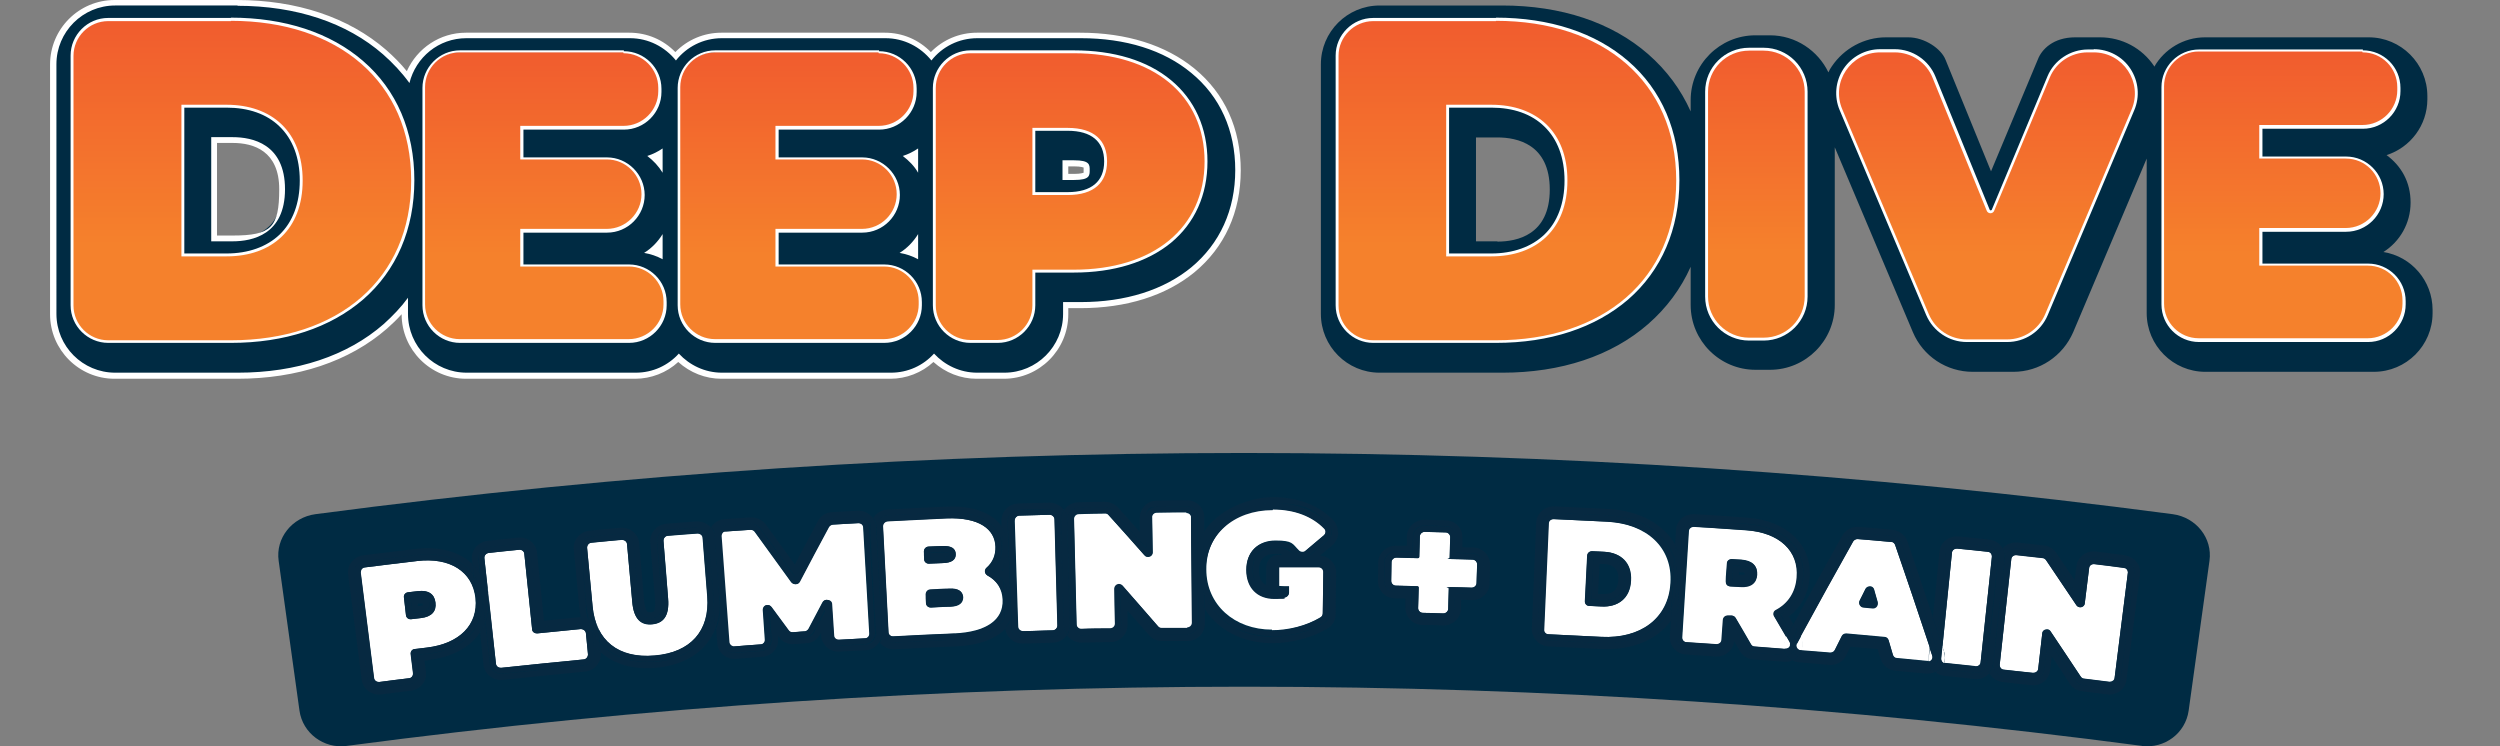 <?xml version="1.0" encoding="UTF-8"?>
<svg id="Layer_1" xmlns="http://www.w3.org/2000/svg" xmlns:xlink="http://www.w3.org/1999/xlink" version="1.1" viewBox="0 0 864 257.9">
  <rect x="0" y="0" width="864" height="257.9" fill="#808080" stroke="none"/>
  <!-- Generator: Adobe Illustrator 29.5.0, SVG Export Plug-In . SVG Version: 2.1.0 Build 137)  -->
  <defs>
    <style>
      .st0 {
        fill: none;
      }

      .st1 {
        fill: url(#linear-gradient2);
      }

      .st2 {
        fill: url(#linear-gradient1);
      }

      .st3 {
        fill: url(#linear-gradient3);
      }

      .st4 {
        fill: url(#linear-gradient6);
      }

      .st5 {
        fill: url(#linear-gradient7);
      }

      .st6 {
        fill: url(#linear-gradient5);
      }

      .st7 {
        fill: url(#linear-gradient4);
      }

      .st8 {
        fill: url(#linear-gradient);
      }

      .st9 {
        fill: #fff;
      }

      .st10 {
        fill: #002b43;
      }

      .st11 {
        fill: #072941;
      }
    </style>
    <linearGradient id="linear-gradient" x1="83.8" y1="-265.8" x2="83.8" y2="-377.2" gradientTransform="translate(0 384)" gradientUnits="userSpaceOnUse">
      <stop offset=".3" stop-color="#f5812c"/>
      <stop offset="1" stop-color="#f15c2e"/>
    </linearGradient>
    <linearGradient id="linear-gradient1" x1="188" y1="-265.9" x2="188" y2="-366" gradientTransform="translate(0 384)" gradientUnits="userSpaceOnUse">
      <stop offset=".3" stop-color="#f5812c"/>
      <stop offset="1" stop-color="#f15c2e"/>
    </linearGradient>
    <linearGradient id="linear-gradient2" x1="276.3" y1="-265.9" x2="276.3" y2="-366" gradientTransform="translate(0 384)" gradientUnits="userSpaceOnUse">
      <stop offset=".3" stop-color="#f5812c"/>
      <stop offset="1" stop-color="#f15c2e"/>
    </linearGradient>
    <linearGradient id="linear-gradient3" x1="369.9" y1="-265.9" x2="369.9" y2="-366" gradientTransform="translate(0 384)" gradientUnits="userSpaceOnUse">
      <stop offset=".3" stop-color="#f5812c"/>
      <stop offset="1" stop-color="#f15c2e"/>
    </linearGradient>
    <linearGradient id="linear-gradient4" x1="520.9" y1="-265.8" x2="520.9" y2="-377.2" gradientTransform="translate(0 384)" gradientUnits="userSpaceOnUse">
      <stop offset=".3" stop-color="#f5812c"/>
      <stop offset="1" stop-color="#f15c2e"/>
    </linearGradient>
    <linearGradient id="linear-gradient5" x1="607" y1="-266.8" x2="607" y2="-367" gradientTransform="translate(0 384)" gradientUnits="userSpaceOnUse">
      <stop offset=".3" stop-color="#f5812c"/>
      <stop offset="1" stop-color="#f15c2e"/>
    </linearGradient>
    <linearGradient id="linear-gradient6" x1="686.6" y1="-266.3" x2="686.6" y2="-366.5" gradientTransform="translate(0 384)" gradientUnits="userSpaceOnUse">
      <stop offset=".3" stop-color="#f5812c"/>
      <stop offset="1" stop-color="#f15c2e"/>
    </linearGradient>
    <linearGradient id="linear-gradient7" x1="789.1" y1="-266.3" x2="789.1" y2="-366.4" gradientTransform="translate(0 384)" gradientUnits="userSpaceOnUse">
      <stop offset=".3" stop-color="#f5812c"/>
      <stop offset="1" stop-color="#f15c2e"/>
    </linearGradient>
  </defs>
  <g>
    <path class="st10" d="M337.5,129.8c-5.6,0-11-2.2-14.9-6.2-4,3.9-9.4,6.2-14.9,6.2h-58.4c-5.6,0-11-2.2-14.9-6.2-4,3.9-9.4,6.2-14.9,6.2h-58.4c-11.7,0-21.3-9.5-21.3-21.3v-2.7c-2.1,2.5-4.3,4.8-6.8,7-12.8,11.1-30.5,17-51.1,17h-42.4c-11.7,0-21.3-9.5-21.3-21.3V22.2C18.2,10.5,27.7.9,39.5.9h42.4c20.6,0,38.2,5.9,51.1,17,2.9,2.6,5.6,5.4,8,8.5,3-8.5,10.9-14.2,20.1-14.2h56.5c6.1,0,11.8,2.6,15.9,7.1,4.1-4.5,9.8-7.1,15.9-7.1h56.5c6.1,0,11.8,2.6,15.9,7.1,4-4.5,9.8-7.1,15.9-7.1h35.7c15.7,0,29.2,4.2,38.8,12.2,10.2,8.4,15.6,20.3,15.6,34.4s-5.4,26-15.6,34.4c-9.7,8-23.1,12.2-38.8,12.2h-5.1v3.1c0,11.7-9.5,21.3-21.3,21.3h-9.5ZM225.1,86.9c1,.3,2,.6,3,1.1v-4c-.9,1.1-1.9,2.1-3,2.9h0ZM313.3,86.9c1,.3,2,.6,3,1.1v-4c-.9,1.1-1.9,2.1-3,2.9h0ZM80.4,82.4c7.8,0,17.1-2.9,17.1-17s-9.3-17-17.1-17h-6.4v33.9h6.4ZM371.1,61.2c4.4,0,4.4-.8,4.4-2.4s0-2.4-4.4-2.4h-3v4.8h3ZM225.7,54.3c.8.7,1.6,1.5,2.3,2.4v-3.5c-.8.4-1.5.8-2.3,1.1h0ZM314,54.3c.8.7,1.6,1.5,2.3,2.4v-3.5c-.8.4-1.5.8-2.3,1.1h0Z"/>
    <path class="st9" d="M82,2c20.3,0,37.8,5.8,50.4,16.8,3.4,3,6.5,6.3,9.1,9.9,2.2-8.9,10.1-15.5,19.7-15.5h56.5c6.4,0,12.1,3,15.9,7.7,3.7-4.7,9.4-7.7,15.9-7.7h56.5c6.4,0,12.1,3,15.9,7.7,3.7-4.7,9.4-7.7,15.9-7.7h35.7c15.5,0,28.7,4.1,38.2,12,10,8.2,15.2,19.9,15.2,33.6s-5.3,25.4-15.2,33.6c-9.5,7.8-22.7,12-38.2,12h-6.1v4.1c0,11.2-9.1,20.3-20.3,20.3h-9.4c-5.9,0-11.2-2.6-14.9-6.6-3.7,4.1-9,6.6-14.9,6.6h-58.4c-5.9,0-11.2-2.6-14.9-6.6-3.7,4.1-9,6.6-14.9,6.6h-58.4c-11.2,0-20.3-9.1-20.3-20.3v-5.6c-2.4,3.3-5.3,6.3-8.4,9.1-12.6,11-30.1,16.8-50.4,16.8h-42.4c-11.2,0-20.3-9.1-20.3-20.3V22.2C19.5,11,28.6,1.9,39.8,1.9h42.4M73,83.4h7.4c6.8,0,18.1-2.3,18.1-18s-11.3-18-18.1-18h-7.4v35.9M229,59.7v-8.4c-1.6,1.1-3.4,2-5.3,2.6,2.1,1.6,3.9,3.5,5.3,5.8M317.3,59.7v-8.4c-1.6,1.1-3.4,2-5.3,2.6,2.1,1.6,4,3.5,5.3,5.8M367.2,62.2h4c5.4,0,5.4-1.5,5.4-3.4s0-3.4-5.4-3.4h-4v6.8M229,89.6v-8.7c-1.6,2.6-3.8,4.9-6.4,6.5,2.3.4,4.4,1.1,6.4,2.2M317.3,89.6v-8.7c-1.6,2.6-3.8,4.9-6.4,6.5,2.3.4,4.4,1.1,6.4,2.2M82,0h-42.4C27.3,0,17.3,10,17.3,22.3v86.3c0,12.3,10,22.3,22.3,22.3h42.4c20.8,0,38.7-6,51.7-17.3,1.8-1.6,3.5-3.2,5.1-5h0c0,12.3,10,22.3,22.3,22.3h58.4c5.5,0,10.9-2.1,14.9-5.8,4.1,3.7,9.4,5.8,14.9,5.8h58.4c5.5,0,10.9-2.1,14.9-5.8,4.1,3.7,9.4,5.8,14.9,5.8h9.4c12.3,0,22.3-10,22.3-22.3v-2.1h4.1c16,0,29.6-4.3,39.5-12.4,10.4-8.6,16-20.8,16-35.2s-5.5-26.6-16-35.2c-9.9-8.1-23.5-12.4-39.5-12.4h-35.7c-6,0-11.7,2.4-15.9,6.7-4.2-4.3-9.8-6.7-15.9-6.7h-56.5c-6,0-11.7,2.4-15.9,6.7-4.2-4.3-9.8-6.7-15.9-6.7h-56.5c-8.9,0-16.8,5.3-20.4,13.3-2.1-2.6-4.5-5-7.1-7.3C120.5,6,102.6,0,81.8,0h.2ZM75,49.4h5.4c7.3,0,16.1,2.8,16.1,16s-2.8,16-16.1,16h-5.4v-31.9h0ZM369.2,57.5h2c2.5,0,3.2.4,3.3.4v1.8c-.1,0-.9.4-3.3.4h-2v-2.8h0v.2ZM227,86.5h0ZM315.3,86.5h0Z"/>
  </g>
  <path class="st10" d="M762,128.5h58.4c11.2,0,20.3-9.1,20.3-20.3v-1.1c0-10.1-7.4-18.5-17-20,5.7-3.6,9.4-9.9,9.4-17.1s-3.3-12.7-8.3-16.4c8.2-2.6,14.1-10.3,14.1-19.3v-1.1c0-11.2-9.1-20.3-20.3-20.3h-56.5c-7.5,0-14.1,4.1-17.6,10.2,0,0,0-.1,0-.2-4.2-6.3-11.2-10-18.7-10h-8.6c-7.6,0-11.6,4.2-12.9,7.6l-16.2,38.7h0l-15.7-38.5c-1.5-3.9-7.3-7.8-12.9-7.8h-7.7c-7.5,0-14.5,3.8-18.7,10-.5.7-.9,1.4-1.2,2.1-3.6-7.5-11.3-12.8-20.2-12.8h-5c-12.4,0-22.4,10.1-22.4,22.4v3.9c-3.4-7.6-8.3-14.2-14.7-19.8-12.6-11-30.1-16.8-50.4-16.8h-42.4c-11.2,0-20.3,9.1-20.3,20.3v86.3c0,11.2,9.1,20.3,20.3,20.3h42.4c20.3,0,37.8-5.8,50.4-16.8,6.4-5.6,11.3-12.2,14.7-19.8v13.2c0,12.4,10.1,22.4,22.4,22.4h5c12.4,0,22.4-10.1,22.4-22.4v-54.5l27,63.9c3.5,8.3,11.6,13.7,20.7,13.7h14c9,0,17.1-5.4,20.7-13.7l25.4-60v53.4c0,11.2,9.1,20.3,20.3,20.3h-.1ZM517.5,83.4h-7.4v-35.9h7.4c6.8,0,18.1,2.3,18.1,18s-11.3,18-18.1,18h0Z"/>
  <g>
    <g>
      <path class="st8" d="M37.5,118.1c-6.9,0-12.5-5.6-12.5-12.5V19.3c0-6.9,5.6-12.5,12.5-12.5h42.4c38.2,0,62.8,21.9,62.8,55.7s-24.7,55.7-62.8,55.7h-42.4,0ZM78.3,88.1c15.9,0,25.8-9.8,25.8-25.7s-9.9-25.7-25.8-25.7h-15.1v51.4h15.1Z"/>
      <path class="st9" d="M79.8,7.2c36.9,0,62.3,21,62.3,55.2s-25.4,55.2-62.3,55.2h-42.4c-6.6,0-12-5.4-12-12V19.3c0-6.6,5.4-12,12-12h42.4M62.7,88.6h15.6c15.6,0,26.3-9.3,26.3-26.2s-10.7-26.2-26.3-26.2h-15.6v52.4M79.8,6.2h-42.4c-7.2,0-13,5.9-13,13v86.3c0,7.2,5.9,13,13,13h42.4c18.6,0,34.3-5.2,45.7-15,11.5-10,17.7-24.3,17.7-41.2s-6.1-31.2-17.7-41.2c-11.3-9.8-27.1-15-45.7-15h0ZM63.7,37.2h14.6c7.6,0,13.9,2.2,18.3,6.5,4.6,4.4,7,10.9,7,18.7s-2.4,14.3-7,18.7c-4.4,4.2-10.8,6.5-18.3,6.5h-14.6v-50.4h0Z"/>
    </g>
    <g>
      <path class="st2" d="M158.9,118.1c-6.9,0-12.5-5.6-12.5-12.5V30.5c0-6.9,5.6-12.5,12.5-12.5h56.5c6.9,0,12.5,5.6,12.5,12.5v1.1c0,6.9-5.6,12.5-12.5,12.5h-35.2v10.6h29.4c6.9,0,12.5,5.6,12.5,12.5s-5.6,12.5-12.5,12.5h-29.4v12h37c6.9,0,12.5,5.6,12.5,12.5v1.1c0,6.9-5.6,12.5-12.5,12.5h-58.4v.3Z"/>
      <path class="st9" d="M215.5,18.4c6.6,0,12,5.4,12,12v1.1c0,6.6-5.4,12-12,12h-35.7v11.6h29.9c6.6,0,12,5.4,12,12s-5.4,12-12,12h-29.9v13h37.5c6.6,0,12,5.4,12,12v1.1c0,6.6-5.4,12-12,12h-58.4c-6.6,0-12-5.4-12-12V30.1c0-6.6,5.4-12,12-12h56.5M215.5,17.4h-56.5c-7.2,0-13,5.9-13,13v75.1c0,7.2,5.9,13,13,13h58.4c7.2,0,13-5.9,13-13v-1.1c0-7.2-5.9-13-13-13h-36.5v-11h28.9c7.2,0,13-5.9,13-13s-5.9-13-13-13h-28.9v-9.6h34.7c7.2,0,13-5.9,13-13v-1.1c0-7.2-5.9-13-13-13h0v-.3Z"/>
    </g>
    <g>
      <path class="st1" d="M247.2,118.1c-6.9,0-12.5-5.6-12.5-12.5V30.5c0-6.9,5.6-12.5,12.5-12.5h56.5c6.9,0,12.5,5.6,12.5,12.5v1.1c0,6.9-5.6,12.5-12.5,12.5h-35.2v10.6h29.4c6.9,0,12.5,5.6,12.5,12.5s-5.6,12.5-12.5,12.5h-29.4v12h37c6.9,0,12.5,5.6,12.5,12.5v1.1c0,6.9-5.6,12.5-12.5,12.5h-58.4v.3Z"/>
      <path class="st9" d="M303.7,18.4c6.6,0,12,5.4,12,12v1.1c0,6.6-5.4,12-12,12h-35.7v11.6h29.9c6.6,0,12,5.4,12,12s-5.4,12-12,12h-29.9v13h37.5c6.6,0,12,5.4,12,12v1.1c0,6.6-5.4,12-12,12h-58.4c-6.6,0-12-5.4-12-12V30.1c0-6.6,5.4-12,12-12h56.5M303.7,17.4h-56.5c-7.2,0-13,5.9-13,13v75.1c0,7.2,5.9,13,13,13h58.4c7.2,0,13-5.9,13-13v-1.1c0-7.2-5.9-13-13-13h-36.5v-11h28.9c7.2,0,13-5.9,13-13s-5.9-13-13-13h-28.9v-9.6h34.7c7.2,0,13-5.9,13-13v-1.1c0-7.2-5.9-13-13-13h0v-.3Z"/>
    </g>
    <g>
      <path class="st3" d="M335.4,118.1c-6.9,0-12.5-5.6-12.5-12.5V30.5c0-6.9,5.6-12.5,12.5-12.5h35.7c27.8,0,45.7,14.9,45.7,37.9s-17.9,37.9-45.7,37.9h-13.8v11.8c0,6.9-5.6,12.5-12.5,12.5h-9.4ZM369,66.9c8.6,0,13.1-3.8,13.1-11.1s-4.5-11.1-13.1-11.1h-11.7v22.2h11.7Z"/>
      <path class="st9" d="M371.1,18.4c27.6,0,45.2,14.5,45.2,37.4s-17.6,37.4-45.2,37.4h-14.3v12.3c0,6.6-5.4,12-12,12h-9.4c-6.6,0-12-5.4-12-12V30.4c0-6.6,5.4-12,12-12h35.7M356.8,67.4h12.2c9.2,0,13.6-4.4,13.6-11.6s-4.4-11.6-13.6-11.6h-12.2v23.2M371.1,17.4h-35.7c-7.2,0-13,5.9-13,13v75.1c0,7.2,5.9,13,13,13h9.4c7.2,0,13-5.9,13-13v-11.3h13.3c13.8,0,25.4-3.6,33.6-10.3,8.2-6.8,12.6-16.5,12.6-28.1s-4.4-21.3-12.6-28.1c-8.2-6.8-19.8-10.3-33.6-10.3h0ZM357.8,45.2h11.2c8.2,0,12.6,3.7,12.6,10.6s-4.4,10.6-12.6,10.6h-11.2v-21.2h0Z"/>
    </g>
    <g>
      <path class="st7" d="M474.6,118.1c-6.9,0-12.5-5.6-12.5-12.5V19.3c0-6.9,5.6-12.5,12.5-12.5h42.4c38.2,0,62.8,21.9,62.8,55.7s-24.7,55.7-62.8,55.7h-42.4ZM515.4,88.1c15.9,0,25.8-9.8,25.8-25.7s-9.9-25.7-25.8-25.7h-15.1v51.4h15.1Z"/>
      <path class="st9" d="M517,7.2c36.9,0,62.3,21,62.3,55.2s-25.4,55.2-62.3,55.2h-42.4c-6.6,0-12-5.4-12-12V19.3c0-6.6,5.4-12,12-12h42.4M499.8,88.6h15.6c15.6,0,26.3-9.3,26.3-26.2s-10.7-26.2-26.3-26.2h-15.6v52.4M517,6.2h-42.4c-7.2,0-13,5.9-13,13v86.3c0,7.2,5.9,13,13,13h42.4c18.6,0,34.3-5.2,45.7-15,11.5-10,17.7-24.3,17.7-41.2s-6.1-31.2-17.7-41.2c-11.3-9.8-27.1-15-45.7-15h0ZM500.8,37.2h14.6c7.6,0,13.9,2.2,18.3,6.5,4.6,4.4,7,10.9,7,18.7s-2.4,14.3-7,18.7c-4.4,4.2-10.8,6.5-18.3,6.5h-14.6v-50.4h0Z"/>
    </g>
    <g>
      <path class="st6" d="M604.5,17h5c8.1,0,14.7,6.6,14.7,14.7v70.8c0,8.1-6.6,14.7-14.7,14.7h-5c-8.1,0-14.7-6.6-14.7-14.7V31.7c0-8.1,6.6-14.7,14.7-14.7Z"/>
      <path class="st9" d="M609.5,17.5c7.8,0,14.2,6.4,14.2,14.2v70.8c0,7.8-6.3,14.2-14.2,14.2h-5c-7.8,0-14.2-6.4-14.2-14.2V31.7c0-7.8,6.3-14.2,14.2-14.2h5M609.5,16.5h-5c-8.4,0-15.2,6.8-15.2,15.2v70.8c0,8.4,6.8,15.2,15.2,15.2h5c8.4,0,15.2-6.8,15.2-15.2V31.7c0-8.4-6.8-15.2-15.2-15.2h0Z"/>
    </g>
    <g>
      <path class="st4" d="M679.6,117.7c-5.9,0-11.2-3.5-13.5-9l-29.9-70.8c-1.9-4.5-1.4-9.7,1.3-13.8s7.3-6.6,12.2-6.6h5c6,0,11.3,3.6,13.6,9.1l18.7,45.9c.2.4.5.6.9.6s.7-.2.9-.6l19.2-46c2.3-5.5,7.6-9,13.5-9h2c4.9,0,9.5,2.5,12.2,6.6s3.2,9.3,1.3,13.8l-29.9,70.8c-2.3,5.5-7.6,9-13.5,9h-14.1,0Z"/>
      <path class="st9" d="M723.6,18.1c10.2,0,17,10.4,13.1,19.7l-29.9,70.8c-2.2,5.2-7.4,8.7-13.1,8.7h-14c-5.7,0-10.8-3.4-13.1-8.7l-29.9-70.8c-4-9.4,2.9-19.7,13.1-19.7h5c5.8,0,11,3.5,13.1,8.8l18.7,45.9c.2.6.8.9,1.3.9s1.1-.3,1.3-.9l19.2-46c2.2-5.3,7.4-8.7,13.1-8.7h2M723.6,17.1h-2c-6.1,0-11.7,3.7-14,9.3l-19.2,46c0,.2-.3.3-.4.3s-.3,0-.4-.3l-18.7-45.9c-2.3-5.7-7.9-9.5-14.1-9.5h-5c-5.1,0-9.8,2.5-12.7,6.8-2.8,4.3-3.3,9.6-1.3,14.3l29.9,70.8c2.4,5.6,7.9,9.3,14,9.3h14c6.1,0,11.6-3.6,14-9.3l29.9-70.8c2-4.7,1.5-10-1.3-14.3s-7.6-6.8-12.7-6.8h0Z"/>
    </g>
    <g>
      <path class="st5" d="M759.9,117.7c-6.9,0-12.5-5.6-12.5-12.5V30.1c0-6.9,5.6-12.5,12.5-12.5h56.5c6.9,0,12.5,5.6,12.5,12.5v1.1c0,6.9-5.6,12.5-12.5,12.5h-35.2v10.6h29.4c6.9,0,12.5,5.6,12.5,12.5s-5.6,12.5-12.5,12.5h-29.4v12h37c6.9,0,12.5,5.6,12.5,12.5v1.1c0,6.9-5.6,12.5-12.5,12.5h-58.4v.3Z"/>
      <path class="st9" d="M816.5,18.1c6.7,0,12,5.4,12,12v1.1c0,6.6-5.4,12-12,12h-35.7v11.6h29.9c6.7,0,12,5.4,12,12s-5.4,12-12,12h-29.9v13h37.5c6.7,0,12,5.4,12,12v1.1c0,6.6-5.4,12-12,12h-58.4c-6.7,0-12-5.4-12-12V29.8c0-6.6,5.4-12,12-12h56.5M816.5,17.1h-56.5c-7.2,0-13,5.9-13,13v75.1c0,7.2,5.8,13,13,13h58.4c7.2,0,13-5.9,13-13v-1.1c0-7.2-5.8-13-13-13h-36.5v-11h28.9c7.2,0,13-5.9,13-13s-5.8-13-13-13h-28.9v-9.6h34.7c7.2,0,13-5.9,13-13v-1.1c0-7.2-5.8-13-13-13h0v-.3Z"/>
    </g>
  </g>
  <g>
    <path class="st10" d="M740.4,257.8c-206-27.3-414.7-27.3-620.7,0-7.8,1-15.1-4.4-16.2-12.2-2.4-17.3-4.8-34.5-7.2-51.8-1.1-7.8,4.6-15,12.7-16.1,213-28.2,428.9-28.2,641.9,0,8.1,1.1,13.8,8.3,12.7,16.1-2.4,17.3-4.8,34.5-7.2,51.8-1.1,7.8-8.3,13.2-16.2,12.2h.2Z"/>
    <g>
      <path class="st0" d="M346.8,197.6v-1.7c-.2.4-.4.7-.6,1,.2.2.5.4.7.6h-.1Z"/>
      <path class="st0" d="M601,197.7v.8h1.9v-.6c-.2,0-.6-.2-1.2-.2h-.7Z"/>
      <path class="st0" d="M146.2,208.6h-1.8v.8h.8c.6,0,1-.2,1.2-.3v-.6h-.2Z"/>
      <path class="st0" d="M554.2,195h-1.4c-.2,3.5-.3,6.9-.5,10.4h1.4c3.6.2,5.5-1.4,5.6-4.9.2-3.5-1.5-5.3-5.1-5.5h0Z"/>
      <path class="st0" d="M435.1,197c0,1.6.4,4,2.5,5.1v-6.1c0-2.4,2-4.4,4.5-4.4h.9c-.7-.2-1.5-.4-2.3-.4-3.7,0-5.6,1.9-5.6,5.7h0Z"/>
      <path class="st9" d="M144.1,193.9c-6,.7-12,1.5-18.1,2.2-.9.1-1.6.9-1.4,1.8,1.5,12.1,3.1,24.3,4.6,36.4.1.9.9,1.5,1.8,1.4,3.4-.4,6.9-.9,10.3-1.3.9,0,1.5-.9,1.4-1.8-.3-2.2-.5-4.3-.8-6.5-.1-.9.5-1.7,1.4-1.8,1.4-.2,2.8-.3,4.2-.5,11.2-1.3,17.8-7.9,16.8-17.1-1-9.2-8.9-14.2-20.3-12.8h.1ZM145.5,213.6c-1.1.1-2.2.3-3.4.4-.9.1-1.7-.5-1.8-1.4-.2-2-.5-4-.7-6.1-.1-.9.5-1.7,1.4-1.8,1.1-.1,2.2-.3,3.4-.4,3.8-.5,5.8,1.1,6.1,4s-1.3,4.9-5,5.3h0Z"/>
      <path class="st11" d="M144.7,206.4c-.9.1-1.9.2-2.8.3.2,1.7.4,3.4.6,5,.9-.1,1.9-.2,2.8-.3,3.4-.4,3.2-2,3.1-2.9-.1-.9-.3-2.5-3.7-2.1h0ZM145,209.4h-.6v-.8h1.7v.6c-.2,0-.6.2-1.2.3h.1Z"/>
      <path class="st11" d="M147.9,225.9c-1.2.2-2.4.3-3.7.4.2,2,.5,4,.7,6s-1.2,3.9-3.3,4.2c-3.4.4-6.9.8-10.3,1.3-2.1.3-4-1.2-4.2-3.2-1.6-12.1-3.1-24.2-4.7-36.4-.3-2,1.2-3.9,3.4-4.2,6-.8,12-1.5,18.1-2.2,8.9-1.1,16,1.5,19.8,6.8-.1-1.2-.3-2.5-.4-3.7-4.5-4.2-11.4-6.2-19.6-5.2-6,.7-12.1,1.5-18.1,2.2-3.3.4-5.7,3.4-5.3,6.6,1.6,12.1,3.1,24.2,4.7,36.4.4,3.2,3.4,5.5,6.7,5.1,3.4-.4,6.9-.9,10.3-1.3,3.3-.4,5.6-3.3,5.2-6.5l-.5-3.9c.5,0,1,0,1.5-.2,8.1-1,14.3-4.4,17.7-9.5-.1-1.2-.3-2.5-.4-3.7-2.5,6-8.8,10-17.6,11.1h0Z"/>
      <path class="st11" d="M143.8,191.8c-6,.7-12.1,1.5-18.1,2.2-2.1.3-3.6,2.2-3.4,4.2,1.6,12.1,3.1,24.2,4.7,36.4.3,2,2.2,3.5,4.2,3.2,3.4-.4,6.9-.9,10.3-1.3,2.1-.2,3.6-2.1,3.3-4.2-.2-2-.5-4-.7-6,1.2-.2,2.4-.3,3.7-.4,8.8-1,15-5.1,17.6-11.1-.6-5.4-1.2-10.8-1.8-16.2-3.8-5.2-10.9-7.9-19.8-6.8h0ZM147.6,223.8c-1.4.2-2.8.3-4.2.5-.9,0-1.6.9-1.4,1.8.3,2.2.5,4.3.8,6.5.1.9-.5,1.7-1.4,1.8-3.4.4-6.9.8-10.3,1.3-.9,0-1.7-.5-1.8-1.4-1.5-12.1-3.1-24.2-4.6-36.4,0-.9.5-1.7,1.4-1.8,6-.8,12-1.5,18-2.2,11.4-1.4,19.3,3.6,20.3,12.8s-5.5,15.7-16.8,17.1h0Z"/>
      <path class="st11" d="M144.4,204.3c-1.1.1-2.2.3-3.4.4-.9.1-1.6.9-1.4,1.8.2,2,.5,4,.7,6.1.1.9.9,1.5,1.8,1.4,1.1-.1,2.2-.3,3.4-.4,3.8-.5,5.4-2.4,5-5.3-.3-2.9-2.4-4.4-6.1-4h0ZM145.3,211.5c-.9.1-1.9.2-2.8.3-.2-1.7-.4-3.4-.6-5,.9-.1,1.9-.2,2.8-.3,3.4-.4,3.6,1.2,3.7,2.1.1.9.3,2.5-3.1,2.9h0Z"/>
      <path class="st9" d="M183.9,217.5c-.9-8.7-1.8-17.4-2.7-26.1,0-.9-.9-1.5-1.8-1.4-3.5.4-7,.7-10.5,1.1-.9.1-1.6.9-1.5,1.8,1.3,12.1,2.6,24.3,4,36.5.1.9.9,1.5,1.8,1.4,9.5-1,19-2,28.5-2.9.9,0,1.6-.9,1.5-1.8-.2-2.4-.5-4.8-.7-7.2,0-.9-.9-1.5-1.8-1.5l-15,1.5c-.9,0-1.7-.5-1.8-1.4h0Z"/>
      <path class="st11" d="M205.1,222.6c.1,1.1.2,2.2.3,3.3.2,2.1-1.4,3.9-3.4,4.1-9.5.9-19,1.9-28.5,2.9-2.1.2-4-1.3-4.2-3.3-.5-4.8-1.1-9.6-1.6-14.5-.5,1.2-1.1,2.4-1.8,3.4.4,3.8.8,7.5,1.2,11.3.4,3.2,3.3,5.5,6.6,5.2,9.5-1,19-2,28.5-2.9,3.3-.3,5.7-3.2,5.4-6.4v-.4c-.9-.8-1.7-1.7-2.4-2.7h-.1Z"/>
      <path class="st11" d="M165.8,197.9c-.2-1.6-.4-3.1-.5-4.7-.2-2,1.3-3.9,3.4-4.1,3.5-.4,7-.8,10.5-1.1,2.1-.2,4,1.3,4.2,3.3.9,8.5,1.8,17.1,2.6,25.6,4.8-.5,9.7-1,14.5-1.4h1c-.2-.7-.4-1.4-.6-2.2h-.6c-4.1.4-8.2.8-12.3,1.2-.8-7.8-1.6-15.6-2.4-23.5-.3-3.2-3.3-5.6-6.6-5.2-3.5.4-7,.7-10.5,1.1-3.3.4-5.8,3.3-5.4,6.5l.2,1.5c1,.9,1.8,1.9,2.5,3h0Z"/>
      <path class="st11" d="M165.8,197.9c-.7-1.1-1.6-2.1-2.5-3,.1,1.2.3,2.5.4,3.7,1.6,2.2,2.6,4.8,2.9,7.9s0,5.9-1.1,8.4c.1,1.2.3,2.5.4,3.7.7-1.1,1.3-2.2,1.8-3.4-.6-5.8-1.3-11.5-1.9-17.3h0Z"/>
      <path class="st11" d="M166.6,206.5c-.3-3.1-1.4-5.7-2.9-7.9.6,5.4,1.2,10.8,1.8,16.3,1.1-2.5,1.5-5.3,1.1-8.4h0Z"/>
      <path class="st11" d="M186.1,216.8c-.9-8.5-1.8-17.1-2.6-25.6-.2-2-2.1-3.5-4.2-3.3-3.5.4-7,.7-10.5,1.1-2.1.2-3.7,2.1-3.4,4.1.2,1.6.4,3.1.5,4.7,1.6,2.4,2.6,5.2,3,8.4.3,3.2,0,6.2-1.1,8.8.5,4.8,1.1,9.6,1.6,14.5.2,2,2.1,3.5,4.2,3.3,9.5-1,19-2,28.5-2.9,2.1-.2,3.6-2,3.4-4.1-.1-1.1-.2-2.2-.3-3.3-1.6-2.1-2.8-4.5-3.6-7.2h-1c-4.8.5-9.7.9-14.5,1.4h0ZM202.5,218.9c.2,2.4.5,4.8.7,7.2,0,.9-.6,1.7-1.5,1.8-9.5.9-19,1.9-28.5,2.9-.9,0-1.7-.5-1.8-1.4-1.3-12.2-2.6-24.3-4-36.5-.1-.9.6-1.7,1.5-1.8,3.5-.4,7-.8,10.5-1.1.9-.1,1.7.5,1.8,1.4.9,8.7,1.8,17.4,2.7,26.1,0,.9.9,1.5,1.8,1.4l15-1.5c.9,0,1.7.6,1.8,1.5h0Z"/>
      <path class="st11" d="M168.8,206.3c-.3-3.2-1.4-6-3-8.4.6,5.8,1.3,11.5,1.9,17.3,1-2.7,1.4-5.6,1.1-8.9h0Z"/>
      <path class="st9" d="M241.1,184.4c-3.4.3-6.9.5-10.3.8-.9,0-1.6.9-1.5,1.8.6,6.6,1.1,13.2,1.6,19.9.5,6.1-1.7,8.5-5.5,8.9s-6.4-1.7-6.9-7.8c-.6-6.6-1.2-13.2-1.8-19.9,0-.9-.9-1.5-1.8-1.5-3.5.3-7,.6-10.5,1-.9,0-1.6.9-1.5,1.8.6,6.8,1.3,13.5,1.9,20.2,1.1,11.9,9,18.1,21.4,17s19.1-8.5,18.2-20.4c-.5-6.8-1.1-13.5-1.6-20.3,0-.9-.9-1.5-1.8-1.5h.1Z"/>
      <path class="st11" d="M202.6,209.7c-.6-6.8-1.3-13.5-1.9-20.2-.2-2,1.4-3.9,3.5-4.1,3.5-.3,7-.6,10.5-1,2.1-.2,4,1.3,4.2,3.4.6,6.6,1.2,13.2,1.7,19.9.6,6.2,3.2,6,4.6,5.9,1.4-.1,4-.3,3.5-6.6-.6-6.6-1.1-13.2-1.7-19.9-.2-2.1,1.4-3.9,3.5-4,3.4-.3,6.9-.6,10.3-.8,1.8-.1,3.4.9,3.9,2.5,0-1,.4-1.8.9-2.6-1.2-1.3-3-2.1-5-2-3.4.3-6.9.5-10.3.8-3.3.3-5.8,3.1-5.6,6.4.6,6.6,1.1,13.2,1.7,19.9.2,2.8-.3,3.7-.4,3.9,0,0-.2.3-1.1.4-.9,0-1.1-.1-1.2-.2-.1-.1-.8-1-1.1-3.8-.6-6.6-1.1-13.2-1.7-19.9-.3-3.2-3.2-5.6-6.6-5.3-3.5.3-7,.6-10.5,1-3.3.3-5.8,3.2-5.5,6.4.6,6.7,1.3,13.5,1.9,20.2.1,1.1.3,2.2.5,3.3.8,0,1.6.2,2.4.5-.3-1.2-.5-2.6-.7-4h.2Z"/>
      <path class="st11" d="M226.4,228.7c-8.5.7-15.1-1.7-19.2-6.8.1,1.1.2,2.3.3,3.4,4.6,4.2,11.1,6.2,19.1,5.5,10.3-.9,17.6-5.8,20.6-13.5-.2-2.5-.4-5-.6-7.5-.6,11-7.9,17.9-20.2,19h0Z"/>
      <path class="st11" d="M203.3,213.7c-.7-.3-1.5-.5-2.4-.5.2.8.3,1.5.6,2.2,1.7.3,3,1.6,3.2,3.3.1,1.3.2,2.6.4,3.9.7,1,1.5,1.9,2.4,2.7-.1-1.1-.2-2.3-.3-3.4-1.8-2.2-3.1-5-3.9-8.2h0Z"/>
      <path class="st11" d="M204.7,218.7c-.2-1.7-1.5-3.1-3.2-3.3.8,2.7,2,5.2,3.6,7.2-.1-1.3-.2-2.6-.4-3.9h0Z"/>
      <path class="st11" d="M240.9,182.3c-3.4.3-6.9.5-10.3.8-2.1.2-3.7,2-3.5,4,.6,6.6,1.1,13.2,1.7,19.9.5,6.2-2.1,6.5-3.5,6.6s-4,.4-4.6-5.9c-.6-6.6-1.2-13.2-1.7-19.9-.2-2.1-2.1-3.6-4.2-3.4-3.5.3-7,.6-10.5,1-2.1.2-3.7,2-3.5,4.1.6,6.8,1.3,13.5,1.9,20.2.1,1.4.4,2.7.7,4,1.9.8,3.4,2.6,3.6,4.8l.3,3.3c4.1,5.1,10.8,7.5,19.2,6.8,12.3-1,19.6-8,20.2-19-.6-8-1.2-16-1.8-24v-1c-.6-1.5-2.1-2.6-3.9-2.5h0v.2ZM226.2,226.5c-12.4,1.1-20.3-5.1-21.4-17-.6-6.8-1.3-13.5-1.9-20.2,0-.9.6-1.7,1.5-1.8,3.5-.3,7-.6,10.5-1,.9,0,1.7.6,1.8,1.5.6,6.6,1.2,13.2,1.8,19.9.5,6.1,3.1,8.1,6.9,7.8,3.8-.3,6-2.8,5.5-8.9-.6-6.6-1.1-13.2-1.6-19.9,0-.9.6-1.7,1.5-1.8,3.4-.3,6.9-.6,10.3-.8.9,0,1.7.6,1.8,1.5.5,6.8,1.1,13.5,1.6,20.3.9,11.9-5.8,19.4-18.2,20.4h-.1Z"/>
      <path class="st11" d="M203.3,213.7c.8,3.2,2.1,5.9,3.9,8.2l-.3-3.3c-.2-2.2-1.6-4-3.6-4.8h0Z"/>
      <path class="st9" d="M253.7,223.4c3-.2,6.1-.5,9.1-.7.9,0,1.6-.8,1.5-1.7-.2-3.4-.5-6.8-.7-10.2,0-1,.7-1.7,1.5-1.7s1.1.2,1.4.7c2,2.7,3.9,5.3,5.9,8,.3.5.9.7,1.4.7,1.4,0,2.8-.2,4.2-.3.6,0,1.1-.4,1.4-.9,1.6-3,3.2-6.1,4.8-9.1.3-.6.8-.8,1.4-.9.8,0,1.7.5,1.8,1.5.2,3.6.5,7.2.7,10.8,0,.9.8,1.6,1.7,1.5,3-.2,6.1-.3,9.1-.5.9,0,1.6-.8,1.5-1.7-.7-12.2-1.4-24.4-2.1-36.6,0-.9-.8-1.6-1.8-1.5-2.9.2-5.9.3-8.8.5-.6,0-1.1.4-1.4.9-3.4,6.3-6.7,12.5-10,18.8-.3.5-.8.8-1.4.9-.5,0-1.1-.2-1.5-.7-4.2-5.8-8.4-11.6-12.6-17.4-.3-.5-.9-.7-1.5-.7-2.9.2-5.9.4-8.8.6-.9,0-1.6.8-1.5,1.7.9,12.2,1.8,24.4,2.7,36.6,0,.9.9,1.5,1.8,1.5h.2Z"/>
      <path class="st11" d="M300.8,182.1c0-1.2.2-2.3.8-3.2-1.2-1.5-3.1-2.5-5.2-2.4-2.9.2-5.9.3-8.8.5-2.1.1-4.1,1.3-5,3.2-2.6,5-5.3,9.9-7.9,14.9-3.3-4.6-6.7-9.2-10-13.8-1.2-1.6-3.3-2.6-5.4-2.5-2.9.2-5.9.4-8.8.6-2,.1-3.7,1.2-4.7,2.7.6.7,1.1,1.5,1.3,2.5.3-1.6,1.7-2.9,3.5-3,2.9-.2,5.9-.4,8.8-.6,1.3,0,2.6.5,3.4,1.6,4.1,5.6,8.1,11.1,12.1,16.7,3.2-6,6.4-12,9.6-18.1.6-1.2,1.9-1.9,3.2-2,2.9-.2,5.9-.3,8.8-.5,2.1-.1,4,1.5,4.1,3.5.7,12.2,1.4,24.4,2.1,36.6,0,1-.3,2-1,2.7s-1.6,1.2-2.6,1.2c-3,.2-6.1.3-9.1.5-2.1,0-3.9-1.4-4-3.5-.2-3-.4-5.9-.6-8.9-1.3,2.5-2.6,5-3.9,7.5-.6,1.2-1.8,2-3.1,2s-2.8.2-4.2.3c-1.3,0-2.6-.5-3.3-1.5-1.6-2.2-3.2-4.4-4.8-6.5.2,2.8.4,5.6.6,8.4.1,2.1-1.4,3.8-3.5,4-3,.2-6.1.4-9.1.7-2.1.2-3.9-1.4-4.1-3.5-.3-4.2-.6-8.3-.9-12.5-.1,2.8-.7,5.3-1.6,7.6.1,1.7.3,3.3.4,5,.2,3.2,3.1,5.7,6.4,5.4,3-.2,6.1-.5,9.1-.7,3.3-.2,5.8-3,5.5-6.3v-1c.1.2.2.3.3.5,1.2,1.7,3.2,2.6,5.2,2.4,1.4,0,2.8-.2,4.2-.3,2.1,0,4-1.3,4.9-3.2l.3-.6v1.2c.2,3.2,3,5.7,6.3,5.5,3-.2,6.1-.3,9.1-.5,1.6,0,3-.8,4.1-2,.2-.3.5-.6.7-.9-.7-.9-1.1-2-1.2-3.2-.6-12.2-1.3-24.4-2-36.6h0Z"/>
      <path class="st11" d="M247,185.6v-1c-.2-.9-.7-1.8-1.3-2.5-.5.8-.8,1.7-.9,2.6.1.3.2.6.2,1,.5,6.8,1,13.5,1.6,20.3.1,1.3.1,2.5,0,3.7.2,2.5.4,5,.6,7.5.9-2.3,1.5-4.8,1.6-7.6-.6-8-1.2-16.1-1.8-24.1h0Z"/>
      <path class="st11" d="M244.8,185.7c.6,8,1.2,16,1.8,24v-3.7c-.5-6.8-1-13.5-1.6-20.3,0-.3-.1-.7-.2-1v1Z"/>
      <path class="st11" d="M248.8,205.8c.1,1.3.1,2.6,0,3.8.3,4.2.6,8.3.9,12.5.2,2.1,2,3.6,4.1,3.5,3-.2,6.1-.5,9.1-.7,2.1-.2,3.7-1.9,3.5-4-.2-2.8-.4-5.6-.6-8.4,1.6,2.2,3.2,4.4,4.8,6.5.8,1.1,2,1.6,3.3,1.5,1.4,0,2.8-.2,4.2-.3,1.3,0,2.5-.9,3.1-2,1.3-2.5,2.6-5,3.9-7.5.2,3,.4,5.9.6,8.9.1,2,1.9,3.6,4,3.5,3-.2,6.1-.3,9.1-.5,1,0,2-.5,2.6-1.2.7-.8,1-1.7,1-2.7-.7-12.2-1.4-24.4-2.1-36.6-.1-2.1-1.9-3.6-4.1-3.5-2.9.2-5.9.3-8.8.5-1.4,0-2.6.9-3.2,2-3.2,6-6.4,12-9.6,18.1-4-5.6-8.1-11.1-12.1-16.7-.8-1-2.1-1.6-3.4-1.6-2.9.2-5.9.4-8.8.6-1.8.1-3.2,1.4-3.5,3,0,.3.1.6.2,1,.5,6.8,1,13.5,1.5,20.3h.3ZM250.7,183.7c2.9-.2,5.9-.4,8.8-.6.6,0,1.1.2,1.5.7,4.2,5.8,8.5,11.6,12.6,17.4.4.5.9.7,1.5.7s1.1-.3,1.4-.9c3.3-6.3,6.6-12.5,10-18.8.3-.5.8-.8,1.4-.9,2.9-.2,5.9-.3,8.8-.5.9,0,1.7.6,1.8,1.5.7,12.2,1.4,24.4,2.1,36.6,0,.9-.6,1.7-1.5,1.7-3,.2-6.1.3-9.1.5-.9,0-1.7-.6-1.7-1.5-.2-3.6-.5-7.2-.7-10.8,0-1-.9-1.5-1.8-1.5s-1,.3-1.4.9c-1.6,3-3.2,6.1-4.8,9.1-.3.5-.8.8-1.4.9-1.4,0-2.8.2-4.2.3-.6,0-1.1-.2-1.4-.7-2-2.7-3.9-5.3-5.9-8-.4-.5-.9-.7-1.4-.7-.8,0-1.6.7-1.5,1.7.2,3.4.5,6.8.7,10.2,0,.9-.6,1.7-1.5,1.7-3,.2-6.1.4-9.1.7-.9,0-1.7-.6-1.8-1.5-.9-12.2-1.8-24.4-2.7-36.6,0-.9.6-1.7,1.5-1.7h-.2Z"/>
      <path class="st11" d="M248.8,209.6v-3.8c-.5-6.8-1-13.5-1.5-20.3,0-.3,0-.7-.2-1,0,.3-.1.6,0,1,.6,8,1.2,16.1,1.8,24.1h-.1Z"/>
      <path class="st9" d="M341.2,198.8c-1-.5-1.1-1.9-.3-2.6,2.2-1.9,3.2-4.4,3.1-7.3-.2-6-5.6-10.2-17-9.8-6.8.3-13.5.6-20.3,1-.9,0-1.6.8-1.6,1.7.6,12.2,1.3,24.4,1.9,36.6,0,.9.8,1.6,1.7,1.5,7-.4,14.1-.7,21.1-1,11.1-.5,17-4.7,16.7-11.6-.1-3.8-2.1-6.8-5.4-8.5h0ZM319.4,193.3c0-.9,0-1.8-.1-2.7,0-.9.7-1.6,1.6-1.7,1.6,0,3.2-.1,4.8-.2,3.1-.1,4.5.8,4.6,2.8,0,1.9-1.3,3-4.4,3.1-1.6,0-3.2.1-4.8.2-.9,0-1.7-.6-1.7-1.5h0ZM328.4,209.7c-2.2,0-4.4.2-6.6.3-.9,0-1.7-.6-1.7-1.5s0-2-.1-3c0-.9.7-1.6,1.6-1.7,2.2-.1,4.4-.2,6.6-.3,3-.1,4.6.9,4.7,2.9,0,2-1.4,3.2-4.4,3.3h-.1Z"/>
      <path class="st11" d="M328.2,205.5c-2,0-4,.2-6.1.3v2c2,0,4-.2,6.1-.3,2.4-.1,2.3-.8,2.3-1.1s0-1-2.4-.9h.1Z"/>
      <path class="st11" d="M347.3,213.5c-2,3.6-6.8,7.2-17.3,7.6-7,.3-14.1.6-21.1,1-2.1,0-3.9-1.5-4-3.5-.6-12.2-1.3-24.4-1.9-36.6-.1-2.1,1.5-3.8,3.7-3.9,6.8-.3,13.5-.7,20.3-1,17.5-.7,19.2,8.9,19.3,11.8.1,3.3-1,6.2-3.3,8.4,1.7,1,3,2.3,4,3.8v-3.5c-.4-.2-.6-.4-.8-.6.2-.3.4-.7.6-1-.2-4.6-.3-9.3-.5-13.9-1-1.5-2.4-2.9-4.1-3.9-3.7-2.3-8.9-3.4-15.2-3.1-6.8.3-13.6.6-20.3,1-2.1.1-3.9,1.3-4.9,2.9.7.9,1.1,2,1.2,3.1.7,12.2,1.4,24.4,2,36.6,0,1.2-.2,2.3-.9,3.4,1.1,1.5,3,2.4,5.1,2.3,7-.4,14.1-.7,21.1-1,7.9-.3,13.9-2.6,17.4-6.3v-.2c0-1.1,0-2.1-.1-3.2h0l-.3-.2Z"/>
      <path class="st11" d="M325.8,192.5c2.3-.1,2.3-.6,2.3-.9s0-.8-2.4-.7c-1.4,0-2.8.1-4.2.2v1.7c1.4,0,2.8-.1,4.2-.2h.1Z"/>
      <path class="st11" d="M304.8,218.6c-.7-12.2-1.4-24.4-2-36.6,0-1.2-.5-2.2-1.2-3.1-.6,1-.9,2.1-.8,3.2.6,12.2,1.3,24.4,2,36.6,0,1.2.5,2.3,1.2,3.2.6-1,.9-2.2.9-3.4h-.1Z"/>
      <path class="st11" d="M328.1,203.4c-2.2,0-4.4.2-6.6.3-.9,0-1.6.8-1.6,1.7s0,2,.1,3c0,.9.8,1.6,1.7,1.5,2.2-.1,4.4-.2,6.6-.3,3-.1,4.5-1.3,4.4-3.3,0-2-1.6-3.1-4.7-2.9h.1ZM328.3,207.5c-2,0-4,.2-6.1.3v-2c2,0,4-.2,6.1-.3,2.4-.1,2.4.5,2.4.9s0,1-2.3,1.1h-.1Z"/>
      <path class="st11" d="M342.9,197.3c2.3-2.2,3.4-5.1,3.3-8.4-.1-2.9-1.8-12.5-19.3-11.8-6.8.3-13.5.6-20.3,1-2.1.1-3.8,1.9-3.7,3.9.6,12.2,1.3,24.4,1.9,36.6.1,2.1,1.9,3.7,4,3.5,7-.4,14.1-.7,21.1-1,10.6-.4,15.3-4,17.3-7.6-.1-4.1-.3-8.3-.4-12.4-1-1.5-2.3-2.8-4-3.8h.1ZM329.9,219c-7,.3-14.1.6-21.1,1-.9,0-1.7-.6-1.7-1.5-.6-12.2-1.3-24.4-1.9-36.6,0-.9.7-1.6,1.6-1.7,6.8-.3,13.5-.7,20.3-1,11.4-.5,16.8,3.7,17,9.8.1,2.9-1,5.4-3.1,7.3-.8.7-.7,2.1.3,2.6,3.3,1.8,5.3,4.7,5.4,8.5.2,7-5.6,11.2-16.7,11.7h0Z"/>
      <path class="st11" d="M325.9,194.6c3.1-.1,4.5-1.2,4.4-3.1,0-1.9-1.5-2.9-4.6-2.8-1.6,0-3.2.1-4.8.2-.9,0-1.6.8-1.6,1.7s0,1.8.1,2.7c0,.9.8,1.6,1.7,1.5,1.6,0,3.2-.1,4.8-.2h0ZM325.7,190.8c2.3-.1,2.3.4,2.4.7s0,.8-2.3.9c-1.4,0-2.8.1-4.2.2v-1.7c1.4,0,2.8-.1,4.2-.2h-.1Z"/>
      <path class="st9" d="M353.5,218.1c3.5,0,6.9-.2,10.4-.3.9,0,1.6-.8,1.6-1.7-.3-12.2-.7-24.4-1-36.6,0-.9-.8-1.6-1.7-1.6-3.5.1-7,.2-10.5.3-.9,0-1.6.8-1.6,1.7.4,12.2.8,24.4,1.2,36.6,0,.9.8,1.6,1.7,1.6h-.1Z"/>
      <path class="st11" d="M366.7,179.5c0-1.2.3-2.4,1-3.3-1.1-1.5-3-2.5-5.1-2.5-3.5.1-7,.2-10.6.3-3.4.1-6,2.8-5.9,6.1v1.9c1.3,2,2.1,4.3,2.2,6.8,0,2.6-.5,5-1.7,7.1v1.7c.9.9,1.7,1.8,2.3,2.9-.2-6.8-.5-13.6-.7-20.4,0-2.1,1.6-3.8,3.7-3.9,3.5-.1,7-.2,10.5-.3,2.1,0,3.9,1.6,4,3.6.3,12.2.6,24.4,1,36.7,0,2.1-1.6,3.8-3.7,3.8-3.5,0-6.9.2-10.4.3-2.1,0-3.9-1.5-3.9-3.6v-2.6c-.5,1.1-1.2,2-2,2.9.2,3.1,2.9,5.5,6.1,5.4,3.5,0,6.9-.2,10.4-.3,2,0,3.8-1.1,4.9-2.7-.7-.9-1.1-2-1.1-3.3-.3-12.2-.6-24.4-1-36.6h0Z"/>
      <path class="st11" d="M349.1,200.4c-.6-1-1.4-2-2.3-2.9v3.5c1.3,1.8,1.9,3.9,2,6.2,0,1.5-.2,3.9-1.5,6.2,0,1.1,0,2.1.1,3.2v.2c.8-.9,1.5-1.8,2-2.9-.1-4.5-.3-9.1-.5-13.6h.2Z"/>
      <path class="st11" d="M348.4,188.8c0-2.5-.9-4.8-2.2-6.8.2,4.6.3,9.3.5,13.9,1.2-2.1,1.8-4.5,1.7-7.1Z"/>
      <path class="st11" d="M348.8,207.3c0-2.3-.7-4.4-1.9-6.2.1,4.1.3,8.3.4,12.4,1.3-2.3,1.5-4.7,1.5-6.2h0Z"/>
      <path class="st11" d="M349.5,214.1v2.6c0,2.1,1.8,3.7,3.9,3.6,3.5,0,6.9-.2,10.4-.3,2.1,0,3.8-1.8,3.7-3.8-.3-12.2-.6-24.4-1-36.6,0-2.1-1.8-3.7-4-3.6-3.5.1-7,.2-10.5.3-2.1,0-3.8,1.8-3.7,3.9.2,6.8.5,13.6.7,20.4,1.2,2,1.8,4.3,1.9,6.8,0,2.5-.4,4.8-1.5,6.8h.1ZM350.6,179.9c0-.9.7-1.6,1.6-1.7,3.5-.1,7-.2,10.5-.3.9,0,1.7.7,1.7,1.6.3,12.2.7,24.4,1,36.7,0,.9-.7,1.6-1.6,1.7-3.5,0-6.9.2-10.4.3-.9,0-1.7-.7-1.7-1.6-.4-12.2-.8-24.4-1.2-36.6h.1Z"/>
      <path class="st11" d="M351,207.2c0-2.5-.8-4.8-1.9-6.8.1,4.5.3,9.1.5,13.6,1-2,1.5-4.3,1.5-6.8h-.1Z"/>
      <path class="st9" d="M410,177.1c-3.4,0-6.8,0-10.2.1-.9,0-1.7.7-1.6,1.6l.2,12.1c0,1-.8,1.6-1.6,1.6s-.9-.2-1.3-.6c-4.1-4.6-8.2-9.3-12.4-13.9-.3-.4-.8-.6-1.3-.5-3,0-6,.1-9,.2-.9,0-1.6.8-1.6,1.6.3,12.2.6,24.4.9,36.7,0,.9.8,1.6,1.7,1.6,3.3,0,6.7-.2,10-.2s1.6-.8,1.6-1.6c0-4-.1-8-.2-12.1,0-1,.8-1.6,1.6-1.6s.9.2,1.3.6c4.1,4.6,8.2,9.3,12.2,13.9.3.4.8.6,1.3.6h8.8c.9,0,1.6-.7,1.6-1.6,0-12.2-.2-24.4-.3-36.7,0-.9-.8-1.6-1.7-1.6h0v-.2Z"/>
      <path class="st11" d="M414.1,215.4c0,2.1-1.7,3.8-3.8,3.8h-8.8c-1.1,0-2.2-.5-2.9-1.3-3.8-4.3-7.5-8.6-11.3-12.9,0,3.5.1,7.1.2,10.6,0,2.1-1.6,3.8-3.7,3.8-3.3,0-6.7,0-10,.2-2.1,0-3.8-1.6-3.9-3.7-.3-12.2-.6-24.4-.9-36.6,0-2.1,1.6-3.8,3.8-3.8s6-.1,9-.2c1.1,0,2.2.5,3,1.3,3.8,4.3,7.6,8.6,11.4,12.9,0-3.5-.1-7.1-.1-10.6s1.7-3.8,3.8-3.8c3.4,0,6.8,0,10.2-.1,2.1,0,3.9,1.6,3.9,3.7v9.6c.6-1.6,1.3-3,2.2-4.4v-5.2c0-3.2-2.8-5.9-6.1-5.8-3.4,0-6.8,0-10.2.1-3.4,0-6,2.7-6,6v4.8c-2.5-2.8-5-5.6-7.5-8.4-1.2-1.3-2.9-2-4.7-2-3,0-6,.1-9,.2-2.1,0-3.9,1.1-5,2.7.7.9,1.1,2,1.1,3.3.3,12.2.6,24.4.9,36.7,0,1.2-.3,2.4-.9,3.3,1.1,1.5,3,2.5,5,2.5,3.3,0,6.7-.2,10-.2s5.9-2.7,5.9-6v-4.8c2.5,2.8,4.9,5.6,7.4,8.4,1.1,1.3,2.8,2.1,4.6,2h8.8c3.3,0,5.9-2.7,5.9-5.9v-5.1c-.9-1.4-1.6-2.9-2.2-4.4v9.6h0v-.3Z"/>
      <path class="st11" d="M368.8,179.4c0-1.2-.5-2.3-1.1-3.3-.6,1-1,2.1-1,3.3.3,12.2.6,24.4,1,36.6,0,1.2.4,2.3,1.1,3.3.6-1,1-2.1.9-3.3-.3-12.2-.6-24.4-.9-36.6h0Z"/>
      <path class="st11" d="M410,175c-3.4,0-6.8,0-10.2.1-2.1,0-3.8,1.7-3.8,3.8,0,3.5.1,7.1.1,10.6-3.8-4.3-7.6-8.6-11.4-12.9-.8-.8-1.8-1.3-3-1.3-3,0-6,.1-9,.2-2.1,0-3.8,1.8-3.8,3.8.3,12.2.6,24.4.9,36.6,0,2.1,1.8,3.7,3.9,3.7,3.3,0,6.7-.2,10-.2s3.8-1.8,3.7-3.8c0-3.5-.1-7.1-.2-10.6,3.8,4.3,7.5,8.6,11.3,12.9.7.8,1.8,1.3,2.9,1.3h8.8c2.1,0,3.8-1.7,3.8-3.8v-9.5c-1-2.7-1.5-5.6-1.6-8.8,0-3.1.5-6.1,1.5-8.8v-9.6c0-2.1-1.8-3.7-3.9-3.7h0ZM410.3,217h-8.8c-.5,0-1-.2-1.3-.6-4.1-4.7-8.1-9.3-12.2-14-.4-.4-.8-.6-1.3-.6-.8,0-1.6.7-1.6,1.6,0,4,.1,8,.2,12.1,0,.9-.7,1.6-1.6,1.6-3.3,0-6.7,0-10,.2-.9,0-1.6-.7-1.7-1.6-.3-12.2-.6-24.4-.9-36.6,0-.9.7-1.6,1.6-1.6,3,0,6-.1,9-.2.5,0,1,.2,1.3.5,4.2,4.6,8.3,9.3,12.4,13.9.4.4.8.6,1.3.6.9,0,1.7-.7,1.6-1.6l-.2-12.1c0-.9.7-1.6,1.6-1.6,3.4,0,6.8,0,10.2-.1.9,0,1.7.7,1.7,1.6,0,12.2.2,24.4.3,36.7,0,.9-.7,1.6-1.6,1.6h0v.2Z"/>
      <path class="st9" d="M439.5,217.8c5.7,0,12-1.5,16.9-4.5.5-.3.8-.8.8-1.4,0-4.8.1-9.6.2-14.4,0-.9-.7-1.6-1.6-1.6h-13.6s-.1,0-.1.1v6.5h0c1.1.1,2.2.1,3.4.1v2.2c0,.7-.5,1.3-1.2,1.5-1.3.4-2.5.5-3.8.5-5.9,0-9.7-4-9.7-10s3.9-10,10-10,5.8,1.1,8.1,3.4c.3.3.7.5,1.2.5s.8-.1,1.1-.4c2.1-1.8,4.3-3.6,6.4-5.4.7-.6.8-1.7.1-2.4-4.1-4.2-10.2-6.5-17.6-6.6-13.6,0-23.3,8.6-23.2,20.9,0,12.2,9.7,20.8,22.7,20.8h0v.2Z"/>
      <path class="st11" d="M462.4,184.1c0-1.6-.5-3.2-1.7-4.4-5-5.1-12.2-7.9-20.7-7.9s-19.3,4.6-23.9,12v4.8c3.4-8.9,12.4-14.7,23.9-14.7s14.6,2.5,19.2,7.2c.7.7,1.1,1.8,1.1,2.8s-.5,2-1.3,2.7c-2.1,1.8-4.3,3.6-6.4,5.4-.7.6-1.6.9-2.5.9s-2-.4-2.7-1.1c-2-1.9-4-2.7-6.6-2.7-4.9,0-7.8,2.8-7.8,7.8s2.9,7.8,7.5,7.9h1.5c-1.2,0-2.1-1-2.1-2.2v-6.5c0-1.2,1-2.2,2.3-2.2,4.6,0,9.1,0,13.7.1,2.1,0,3.8,1.7,3.8,3.8,0,4.8-.1,9.6-.2,14.4,0,1.3-.7,2.5-1.8,3.1-5,3-11.8,4.8-18.1,4.8-11.1,0-19.9-5.8-23.3-14.6v4.9c4.6,7.3,13,11.8,23.3,11.9,6.7,0,13.9-1.9,19.2-5.1,1.8-1,2.8-2.9,2.8-4.9,0-4.8.1-9.6.2-14.4,0-3.1-2.5-5.7-5.6-5.9,1.4-1.2,2.8-2.3,4.2-3.5,1.2-1,2-2.6,2.1-4.2h0v-.2ZM442.1,191.7c-2.5,0-4.5,1.9-4.5,4.4v6.1c-2.2-1.1-2.5-3.5-2.5-5.1,0-3.8,1.9-5.7,5.6-5.7s1.6.1,2.3.4h-.9Z"/>
      <path class="st11" d="M414.6,197c0-3,.5-5.8,1.5-8.3v-4.8c-.9,1.4-1.6,2.9-2.2,4.4v17.5c.7,1.6,1.4,3,2.3,4.4v-4.9c-1-2.5-1.5-5.4-1.6-8.4h0Z"/>
      <path class="st11" d="M414,205.8v-17.5c-1.1,2.7-1.6,5.6-1.6,8.8s.6,6.1,1.6,8.8h0Z"/>
      <path class="st11" d="M439.5,220c6.3,0,13.1-1.8,18.1-4.8,1.1-.7,1.8-1.8,1.8-3.1,0-4.8.1-9.6.2-14.4,0-2.1-1.7-3.8-3.8-3.8-4.6,0-9.1,0-13.7-.1-1.3,0-2.3,1-2.3,2.2v6.5c0,1.2,1,2.2,2.1,2.2h-1.5c-4.6,0-7.5-3-7.5-7.9s2.8-7.8,7.8-7.8,4.6.9,6.6,2.7c.7.7,1.7,1.1,2.7,1.1s1.8-.3,2.5-.9c2.1-1.8,4.3-3.6,6.4-5.4.8-.7,1.3-1.6,1.3-2.7s-.3-2-1.1-2.8c-4.6-4.7-11.2-7.2-19.2-7.2-11.5,0-20.5,5.8-23.9,14.7,0,5.6,0,11.1.1,16.7,3.4,8.8,12.2,14.6,23.3,14.6h0v.2ZM440,176.1c7.4,0,13.5,2.4,17.6,6.6.7.7.6,1.7-.1,2.4-2.1,1.8-4.3,3.6-6.4,5.4-.3.3-.7.4-1.1.4s-.8-.2-1.2-.5c-2.3-2.2-5-3.3-8.1-3.4-6.1,0-10,3.8-10,10s3.8,10,9.7,10,2.5-.2,3.8-.5c.7-.2,1.2-.8,1.2-1.5v-2.2h-3.3s-.1,0-.1-.1v-6.5s0-.1.1-.1h13.6c.9,0,1.6.7,1.6,1.6,0,4.8-.1,9.6-.2,14.4,0,.5-.3,1.1-.8,1.4-4.9,2.9-11.3,4.5-16.9,4.5-13,0-22.6-8.6-22.7-20.8s9.6-20.9,23.2-20.9h0v-.2Z"/>
      <path class="st11" d="M416.2,205.4c0-5.6,0-11.1-.1-16.7-1,2.5-1.5,5.4-1.5,8.3s.6,5.8,1.6,8.4h0Z"/>
      <path class="st9" d="M508.9,193.4c-2.5,0-5-.2-7.4-.2s-.5-.2-.5-.5c0-2.3.1-4.6.2-7,0-.9-.7-1.7-1.6-1.7-2.4,0-4.8-.1-7.2-.2-.9,0-1.7.7-1.7,1.6,0,2.3-.1,4.6-.2,7,0,.3-.2.5-.5.5-2.5,0-5-.1-7.4-.2-.9,0-1.7.7-1.7,1.6,0,2.1,0,4.3-.1,6.4,0,.9.7,1.7,1.6,1.7,2.5,0,4.9.1,7.4.2.3,0,.5.2.5.5,0,2.3-.1,4.6-.2,7,0,.9.7,1.7,1.6,1.7,2.4,0,4.7.1,7.1.2.9,0,1.7-.7,1.7-1.6,0-2.3.1-4.6.2-7,0-.3.2-.5.5-.5,2.5,0,4.9.1,7.4.2.9,0,1.7-.7,1.7-1.6,0-2.1.1-4.3.2-6.4,0-.9-.7-1.7-1.6-1.7h0Z"/>
      <path class="st11" d="M509,189.2c-1.2,0-2.4,0-3.6-.1v-3.2c.2-3.3-2.4-6-5.8-6.1-2.4,0-4.8-.1-7.2-.2-3.4,0-6.1,2.5-6.2,5.8v3.2h-3.7c-3.4,0-6.1,2.5-6.2,5.8,0,2.1,0,4.3-.1,6.4,0,3.3,2.6,6,5.9,6h3.6v3.2c0,3.3,2.6,6,5.9,6s4.7,0,7.1.2c3.3,0,6.1-2.5,6.2-5.7,0-1.1,0-2.1.1-3.2,1.2,0,2.4,0,3.6.1,3.3.1,6.1-2.4,6.2-5.7,0-2.1.2-4.3.2-6.4,0-3.3-2.5-6-5.9-6.1h-.1ZM512.5,201.6c0,2.1-1.9,3.7-4,3.6-1.9,0-3.8-.1-5.7-.2,0,1.8-.1,3.6-.2,5.3,0,2.1-1.8,3.7-4,3.7s-4.7-.1-7.1-.2c-2.1,0-3.8-1.8-3.8-3.9s0-3.6.1-5.3c-1.9,0-3.8,0-5.7-.1-2.1,0-3.8-1.8-3.8-3.9s0-4.3.1-6.4c0-2.1,1.8-3.7,4-3.7s3.9,0,5.8.1c0-1.8,0-3.6.1-5.3,0-2.1,1.8-3.7,4-3.7s4.8.1,7.2.2c2.1,0,3.8,1.8,3.8,3.9s-.1,3.6-.2,5.3c1.9,0,3.9.1,5.8.2,2.1,0,3.8,1.8,3.7,3.9,0,2.1-.2,4.3-.2,6.4h.1Z"/>
      <path class="st11" d="M509,191.3c-1.9,0-3.9-.1-5.8-.2,0-1.8.1-3.6.2-5.3,0-2.1-1.6-3.8-3.8-3.9-2.4,0-4.8-.1-7.2-.2-2.1,0-3.9,1.6-4,3.7,0,1.8,0,3.6-.1,5.3-1.9,0-3.9,0-5.8-.1-2.1,0-3.9,1.6-4,3.7,0,2.1,0,4.3-.1,6.4,0,2.1,1.6,3.8,3.8,3.9,1.9,0,3.8,0,5.7.1,0,1.8,0,3.6-.1,5.3,0,2.1,1.6,3.8,3.8,3.9,2.4,0,4.7.1,7.1.2,2.1,0,3.9-1.6,4-3.7,0-1.8.1-3.6.2-5.3,1.9,0,3.8.1,5.7.2,2.1,0,3.9-1.6,4-3.6,0-2.1.2-4.3.2-6.4s-1.6-3.8-3.8-3.9h0ZM510.3,201.5c0,.9-.8,1.6-1.7,1.6-2.5,0-4.9-.2-7.4-.2s-.5.2-.5.5c0,2.3-.1,4.6-.2,7,0,.9-.8,1.6-1.7,1.6-2.4,0-4.7-.1-7.1-.2-.9,0-1.7-.8-1.6-1.7,0-2.3.1-4.6.2-7,0-.3-.2-.5-.5-.5-2.5,0-4.9-.1-7.4-.2-.9,0-1.7-.8-1.6-1.7,0-2.1,0-4.3.1-6.4,0-.9.8-1.6,1.7-1.6,2.5,0,5,.1,7.4.2.3,0,.5-.2.5-.5,0-2.3.1-4.6.2-7,0-.9.8-1.6,1.7-1.6,2.4,0,4.8.1,7.2.2.9,0,1.7.8,1.6,1.7,0,2.3-.1,4.6-.2,7,0,.3.2.5.5.5,2.5,0,5,.1,7.4.2.9,0,1.7.8,1.6,1.7,0,2.1-.1,4.3-.2,6.4h0Z"/>
      <path class="st9" d="M555.5,180.3c-6.2-.3-12.4-.6-18.7-.9-.9,0-1.7.6-1.7,1.5-.5,12.2-1.1,24.5-1.6,36.7,0,.9.6,1.6,1.5,1.6,6.1.3,12.2.6,18.3.9,13.5.7,23.3-6.3,24-18.6.8-12.3-8.2-20.5-22-21.2h.2ZM563.7,200.7c-.3,6.1-4.5,9.2-10.2,8.9-1.4,0-2.8-.1-4.2-.2-.9,0-1.6-.8-1.5-1.6.3-5.3.5-10.5.8-15.8,0-.9.8-1.5,1.7-1.5,1.4,0,2.8.1,4.2.2,5.8.3,9.6,3.9,9.2,10Z"/>
      <path class="st11" d="M554.3,192.8c-1.2,0-2.4-.1-3.6-.2-.2,4.9-.5,9.8-.7,14.6,1.2,0,2.4.1,3.6.2,4.8.2,7.7-2.3,7.9-6.9.3-4.6-2.4-7.5-7.2-7.7h0ZM553.7,205.3h-1.4c.2-3.5.3-6.9.5-10.4h1.4c3.6.2,5.3,2,5.1,5.5s-2,5.1-5.6,4.9h0Z"/>
      <path class="st11" d="M553.4,222.2c-6.1-.3-12.2-.6-18.3-.9-2.1,0-3.7-1.8-3.6-3.9.5-12.2,1-24.5,1.6-36.7,0-2,1.9-3.6,4-3.5,6.2.3,12.5.6,18.7.9,11.8.6,20.2,6.4,23,15.1,0-1.6.2-3.2.3-4.8-4.1-7.2-12.4-11.9-23.2-12.5-6.2-.3-12.5-.6-18.7-.9-3.3-.1-6.1,2.4-6.3,5.6-.5,12.2-1,24.5-1.5,36.7,0,3.2,2.4,5.9,5.7,6.1,6.1.3,12.2.6,18.3.9,10.6.5,19.2-3.1,24.1-9.8,0-1.6.2-3.2.3-4.8-3.9,8.3-12.8,13-24.3,12.4h0Z"/>
      <path class="st11" d="M554.4,190.7c-1.4,0-2.8-.1-4.2-.2-.9,0-1.6.6-1.7,1.5-.3,5.3-.5,10.5-.8,15.8,0,.9.6,1.6,1.5,1.6,1.4,0,2.8.1,4.2.2,5.7.3,9.9-2.8,10.2-8.9s-3.5-9.7-9.2-10ZM561.5,200.6c-.3,4.6-3.2,7.2-7.9,6.9-1.2,0-2.4-.1-3.6-.2.2-4.9.5-9.8.7-14.6,1.2,0,2.4.1,3.6.2,4.8.2,7.4,3.1,7.2,7.7h0Z"/>
      <path class="st11" d="M555.7,178.1c-6.2-.3-12.5-.6-18.7-.9-2.1,0-3.9,1.5-4,3.5-.5,12.2-1,24.5-1.6,36.7,0,2,1.5,3.8,3.6,3.9,6.1.3,12.2.6,18.3.9,11.5.6,20.4-4.2,24.3-12.4.3-5.5.7-11,1-16.6-2.8-8.7-11.3-14.5-23-15.1h.1ZM577.5,201.5c-.8,12.4-10.5,19.3-24,18.6-6.1-.3-12.2-.6-18.3-.9-.9,0-1.6-.8-1.5-1.6.5-12.2,1.1-24.5,1.6-36.7,0-.9.8-1.5,1.7-1.5,6.2.3,12.4.6,18.7.9,13.8.7,22.8,8.9,22,21.2h-.2Z"/>
      <path class="st9" d="M617.2,220.4c0,0,0-.2.2-.3-1.4-2.3-2.7-4.7-4.1-7-.5-.8-.2-1.7.6-2.2,4.2-2.2,6.8-6,7.2-11.2.7-9.2-6.1-15.6-17.5-16.4-6-.4-12.1-.9-18.2-1.2-.9,0-1.7.6-1.7,1.5-.8,12.2-1.5,24.5-2.3,36.7,0,.9.6,1.6,1.5,1.7,3.5.2,7,.5,10.5.7.9,0,1.6-.6,1.7-1.5.2-2.3.3-4.6.5-6.9,0-.9.8-1.5,1.7-1.5h1.3c.5,0,1,.3,1.3.8,1.8,3,3.5,6,5.3,9.1.3.5.7.8,1.3.8,3.5.3,6.9.5,10.3.8-.3-1.3,0-2.7.6-3.9h-.2ZM601.3,202.8c-1.1,0-2.3-.2-3.4-.2s-1.5-.8-1.5-1.7c0-2.1.3-4.1.4-6.2,0-.9.8-1.5,1.7-1.5s2.3.2,3.4.2c3.8.3,5.5,2.2,5.3,5.1s-2.2,4.5-5.9,4.2h0Z"/>
      <path class="st11" d="M581.5,183.3c0-2,1.9-3.6,4-3.5,6.1.4,12.1.8,18.2,1.2,12.7.9,20.4,8.3,19.5,18.7-.5,5.5-3.2,10-7.8,12.6,1,1.8,2.1,3.6,3.1,5.4.4-.7.8-1.5,1.2-2.2-.5-.8-1-1.6-1.4-2.5,4.1-3.1,6.6-7.6,7.1-13.1,1-11.5-7.7-20-21.6-21-6.1-.4-12.1-.9-18.2-1.2-3.3-.2-6.2,2.2-6.4,5.4,0,1.8-.2,3.5-.3,5.3.8,1.4,1.4,2.9,1.9,4.4.2-3.2.4-6.4.6-9.6h.1Z"/>
      <path class="st11" d="M601.8,195.7c-1,0-1.9-.1-2.8-.2l-.4,5.1c.9,0,1.9.1,2.8.2,3.4.2,3.5-1.4,3.6-2.3s.2-2.5-3.2-2.8h0ZM602.9,198.3v.3c-.2,0-.6.1-1.2,0h-.7v-.8h.7c.6,0,1,.1,1.2.2v.3h0Z"/>
      <path class="st11" d="M617.5,226.4h-.7c-3.6-.3-7.1-.5-10.7-.8-1.2,0-2.4-.8-3-1.8-1.7-2.9-3.4-5.9-5.2-8.8h-.4c-.2,2.1-.3,4.2-.4,6.3,0,2-1.9,3.6-4,3.4-3.5-.2-7-.5-10.4-.7-2.1,0-3.6-1.9-3.5-3.9.2-3.2.4-6.4.6-9.6-.7,1.5-1.5,2.9-2.4,4.2,0,1.8-.2,3.5-.3,5.3-.2,3.2,2.3,6,5.5,6.2,3.5.2,7,.5,10.4.7,3.2.2,6-2.2,6.3-5.3.7,1.1,1.3,2.2,2,3.4,1,1.7,2.7,2.8,4.7,2.9,3.6.3,7.1.5,10.7.8.9,0,1.9,0,2.7-.4-.7-.4-1.3-1-1.8-1.7h0v-.2Z"/>
      <path class="st11" d="M580.9,192.9c-.5-1.6-1.1-3-1.9-4.4,0,1.6-.2,3.2-.3,4.8.8,2.6,1.2,5.4,1,8.4s-.9,5.7-2,8.2c0,1.6-.2,3.2-.3,4.8,1-1.3,1.8-2.7,2.4-4.2.4-5.8.7-11.7,1.1-17.5h0Z"/>
      <path class="st11" d="M579.7,201.6c.2-3-.2-5.8-1-8.4-.3,5.5-.7,11-1,16.6,1.1-2.4,1.8-5.2,2-8.2h0Z"/>
      <path class="st11" d="M602,193.5c-1.1,0-2.3-.2-3.4-.2s-1.7.6-1.7,1.5c0,2.1-.3,4.1-.4,6.2,0,.9.6,1.6,1.5,1.7,1.1,0,2.3.2,3.4.2,3.8.3,5.7-1.4,5.9-4.2s-1.5-4.8-5.3-5.1h0ZM605,198.4c0,.9-.2,2.5-3.6,2.3-.9,0-1.9-.1-2.8-.2l.4-5.1c1,0,1.9.1,2.8.2,3.4.2,3.3,1.9,3.2,2.8h0Z"/>
      <path class="st11" d="M616.6,224.2c-3.5-.3-6.9-.5-10.3-.8-.5,0-1-.3-1.3-.8-1.8-3-3.5-6-5.3-9.1-.3-.5-.7-.7-1.3-.8h-1.3c-.9,0-1.6.6-1.7,1.5-.2,2.3-.3,4.6-.5,6.9,0,.9-.8,1.5-1.7,1.5-3.5-.2-7-.5-10.5-.7-.9,0-1.5-.8-1.5-1.7.8-12.2,1.5-24.5,2.3-36.7,0-.9.8-1.5,1.7-1.5,6.1.4,12.1.8,18.2,1.2,11.5.8,18.3,7.2,17.5,16.4-.4,5.1-3,9-7.2,11.2-.8.4-1.1,1.4-.6,2.2,1.4,2.3,2.7,4.7,4.1,7,.4-.7.8-1.5,1.2-2.2-1-1.8-2.1-3.6-3.1-5.4,4.6-2.6,7.3-7.1,7.8-12.6.8-10.4-6.8-17.8-19.5-18.7-6.1-.4-12.1-.9-18.2-1.2-2.1-.1-3.9,1.4-4,3.5-.2,3.2-.4,6.4-.6,9.6.8,2.7,1.2,5.7,1,8.9-.2,3.2-.9,6.1-2.1,8.6-.2,3.2-.4,6.4-.6,9.6,0,2,1.5,3.8,3.5,3.9,3.5.2,7,.5,10.4.7,2.1,0,3.9-1.4,4-3.4.2-2.1.3-4.2.4-6.3h.4c1.7,2.9,3.5,5.9,5.2,8.8.6,1.1,1.7,1.8,3,1.8,3.6.3,7.1.5,10.7.8h.7c0-.2-.2-.3-.3-.5-.3-.5-.5-1.1-.6-1.7h0Z"/>
      <path class="st11" d="M580.9,192.9c-.4,5.8-.7,11.7-1.1,17.5,1.2-2.6,1.9-5.5,2.1-8.6s0-6.1-1-8.9h0Z"/>
      <path class="st9" d="M653.5,187.3c-3.8-.4-7.7-.7-11.5-1-.6,0-1.2.3-1.6.8-6.1,10.9-12.2,21.9-18.2,32.9.8,1.5.9,3.2.3,4.7,3.3.3,6.7.5,10,.8.7,0,1.3-.3,1.6-.9.8-1.6,1.6-3.2,2.4-4.8.3-.6.9-.9,1.6-.9,4.4.4,8.8.8,13.2,1.2.7,0,1.2.5,1.4,1.1.5,1.7,1,3.4,1.5,5.1.2.6.7,1.1,1.4,1.1,3.5.3,7,.7,10.5,1h.5v-1.5c0-1.1.2-2.1.3-3.2-3.9-11.8-7.9-23.7-12-35.5-.2-.6-.8-1-1.4-1.1h0v.2ZM647.2,210.1c-1.1-.1-2.2-.2-3.2-.3-1.1-.1-1.8-1.3-1.3-2.3.7-1.3,1.3-2.6,2-4,.3-.6,1-.9,1.6-.9s1.2.4,1.4,1.1c.4,1.4.8,2.8,1.2,4.2.3,1.1-.6,2.1-1.7,2h0v.2Z"/>
      <path class="st9" d="M622.3,220c-.4.8-.9,1.6-1.3,2.4,0,0,0,.3-.2.4v.4c0,.8.6,1.5,1.5,1.5h.4c.6-1.5.5-3.2-.3-4.7h-.1Z"/>
      <path class="st9" d="M620.8,223.2v-.4.4Z"/>
      <path class="st11" d="M645,207.8c.5,0,1,0,1.6.1-.2-.7-.4-1.4-.6-2-.3.6-.6,1.3-1,1.9h0Z"/>
      <path class="st11" d="M638.6,186.1c.7-1.3,2.2-2,3.7-1.9,3.8.3,7.7.7,11.5,1,1.5.1,2.8,1.1,3.3,2.5,3.5,10.3,7,20.6,10.4,30.9.2-1.8.3-3.5.5-5.3-2.9-8.8-5.8-17.5-8.8-26.2-.8-2.2-2.8-3.8-5.2-4-3.8-.4-7.7-.7-11.5-1-2.4-.2-4.7,1-5.8,3-5.7,10.1-11.3,20.3-16.8,30.5.4.7.8,1.5,1.3,2.2,5.8-10.6,11.6-21.1,17.5-31.7h-.1Z"/>
      <path class="st11" d="M667.4,230.6c-.5,0-1,.2-1.5,0-3.5-.3-7-.7-10.5-1-1.5-.2-2.8-1.2-3.3-2.7-.5-1.6-.9-3.2-1.4-4.7-4.1-.4-8.3-.8-12.4-1.1-.7,1.5-1.5,2.9-2.2,4.4-.7,1.4-2.2,2.2-3.7,2.1-3.4-.3-6.9-.6-10.3-.9-.2,0-.5,0-.7,0-.6.6-1.3,1.1-2.1,1.4.8.5,1.7.8,2.6.8,3.4.3,6.9.6,10.3.9,2.4.2,4.8-1.1,5.8-3.2.5-1,1-2.1,1.5-3.1,3.1.3,6.3.6,9.4.8.3,1.1.6,2.2,1,3.3.7,2.3,2.7,4,5.2,4.2,3.5.3,7,.7,10.5,1,1.1,0,2.2,0,3.2-.6-.6-.5-1.1-1-1.5-1.7h.1Z"/>
      <path class="st9" d="M617.4,220c0,0,0,.2-.2.3-.7,1.2-.8,2.6-.6,3.9h.4c.9,0,1.6-.6,1.7-1.3v-.3c0-.2,0-.5-.2-.7-.4-.6-.7-1.3-1.1-1.9h0Z"/>
      <path class="st11" d="M619.9,220c.4-.7.8-1.5,1.2-2.2-.4-.7-.8-1.5-1.3-2.2-.4.7-.8,1.5-1.2,2.2.4.7.8,1.5,1.3,2.2h0Z"/>
      <path class="st11" d="M621.4,226.7c-.7-.2-1.4-.6-1.9-1.2-.6.5-1.3.8-2,.9.5.7,1.1,1.3,1.8,1.7.8-.3,1.5-.8,2.1-1.4h0Z"/>
      <path class="st11" d="M618.5,221.9c0,.2.2.5.2.7,0-.4.2-.9.4-1.3.2-.5.5-.9.8-1.4-.4-.7-.8-1.5-1.3-2.2-.4.7-.8,1.5-1.2,2.2.4.6.7,1.3,1.1,1.9h0Z"/>
      <path class="st11" d="M618.7,222.9c0,.8-.8,1.4-1.7,1.3h-.4c0,.6.3,1.1.6,1.7,0,.2.2.3.3.5.8,0,1.5-.4,2-.9-.2-.2-.3-.4-.4-.6-.3-.6-.5-1.3-.5-2h.1Z"/>
      <path class="st11" d="M647.7,203.9c-.2-.7-.8-1.1-1.4-1.1s-1.3.2-1.6.9c-.7,1.3-1.3,2.6-2,4-.5,1,.2,2.2,1.3,2.3,1.1.1,2.2.2,3.2.3,1.1.1,2-.9,1.7-2-.4-1.4-.8-2.8-1.2-4.2h0v-.2ZM645,207.8c.3-.6.6-1.3,1-1.9.2.7.4,1.4.6,2-.5,0-1,0-1.6-.1h0Z"/>
      <path class="st11" d="M622.3,220c6-11,12-21.9,18.2-32.9.3-.5.9-.9,1.6-.8,3.8.3,7.7.7,11.5,1,.6,0,1.2.5,1.4,1.1,4.1,11.8,8,23.6,12,35.5.2-1.8.3-3.5.5-5.3-3.4-10.3-6.9-20.6-10.4-30.9-.5-1.4-1.8-2.4-3.3-2.5-3.8-.4-7.7-.7-11.5-1-1.5-.1-3,.6-3.7,1.9-5.9,10.5-11.7,21.1-17.5,31.7.4.7.8,1.4,1.2,2v.2h0Z"/>
      <path class="st11" d="M666.1,228.6c-3.5-.3-7-.7-10.5-1-.7,0-1.2-.5-1.4-1.1-.5-1.7-1-3.4-1.5-5.1-.2-.6-.7-1.1-1.4-1.1-4.4-.4-8.8-.8-13.2-1.2-.7,0-1.3.3-1.6.9-.8,1.6-1.6,3.2-2.4,4.8-.3.6-.9.9-1.6.9-3.3-.3-6.7-.6-10-.8,0,.4-.3.8-.5,1.1s-.4.6-.7.8c.2,0,.5,0,.7,0,3.4.3,6.9.6,10.3.9,1.5,0,3-.7,3.7-2.1.7-1.5,1.5-2.9,2.2-4.4,4.1.4,8.3.7,12.4,1.1.5,1.6.9,3.2,1.4,4.7.4,1.5,1.7,2.5,3.3,2.7,3.5.3,7,.7,10.5,1,.5,0,1,0,1.5,0-.4-.6-.6-1.3-.7-2h-.5Z"/>
      <path class="st11" d="M618.7,222.7v.3-.3Z"/>
      <path class="st11" d="M620.9,222.8c0-.2,0-.3.2-.4.4-.8.9-1.6,1.3-2.4v-.2c-.4-.7-.8-1.4-1.2-2-.4.7-.8,1.5-1.2,2.2.2.3.3.6.5.9.3.6.5,1.3.5,1.9h0Z"/>
      <path class="st11" d="M622.7,224.7h-.4c-.8,0-1.4-.8-1.5-1.5,0,.5-.2,1-.5,1.5-.2.3-.5.6-.7.8.5.6,1.1,1,1.9,1.2.2-.3.5-.5.7-.8.2-.4.4-.7.5-1.1h0Z"/>
      <path class="st11" d="M620.3,224.7c.3-.5.5-1,.5-1.5v-.4c0-.7,0-1.3-.5-1.9-.2-.3-.3-.6-.5-.9-.2.5-.5.9-.8,1.4-.2.4-.4.8-.4,1.3v.3c0,.7,0,1.4.5,2,0,.2.3.4.4.6.3-.2.5-.5.7-.8h0Z"/>
      <path class="st9" d="M682.7,230.3c.9,0,1.7-.5,1.8-1.4,1.3-12.2,2.6-24.4,3.9-36.5,0-.9-.5-1.6-1.4-1.7-3.5-.4-7.1-.8-10.6-1.1-.9,0-1.7.5-1.8,1.4-1.1,10.8-2.2,21.7-3.3,32.5.2.6.4,1.2.6,1.8.4,1.3.4,2.6,0,3.8.2,0,.3,0,.5,0,3.5.4,7,.7,10.4,1.1h-.1Z"/>
      <path class="st9" d="M671.9,225.3c-.2-.6-.4-1.2-.6-1.8l-.4,4.1c0,.7.3,1.3.9,1.6.5-1.2.5-2.5,0-3.8h0Z"/>
      <path class="st11" d="M686.8,229.2c1.3-12.2,2.6-24.4,4-36.5,0-1.2.6-2.3,1.4-3.1-.9-1.6-2.6-2.9-4.7-3.1-3.5-.4-7.1-.8-10.6-1.1-3.3-.3-6.3,2-6.6,5.2-.8,7.6-1.5,15.2-2.3,22.8l1.7,5.1c.9-9.2,1.8-18.4,2.8-27.7.2-2,2.1-3.5,4.2-3.3,3.5.4,7.1.7,10.6,1.1,2.1.2,3.6,2.1,3.4,4.1-1.3,12.2-2.6,24.4-4,36.5-.2,2-2.1,3.5-4.1,3.3-3.5-.4-6.9-.7-10.4-1.1-.5,0-1-.2-1.4-.4-.5.6-1.1,1-1.8,1.4.8.6,1.9,1.1,3,1.2,3.5.3,6.9.7,10.4,1.1,2,.2,3.9-.6,5.1-2-.5-1-.8-2.2-.7-3.4h0Z"/>
      <path class="st9" d="M666.6,228.6c.9-.2,1.5-1.1,1.2-2s-.6-1.8-.9-2.7c0,1.1-.2,2.1-.3,3.2v1.5h0Z"/>
      <path class="st11" d="M670.7,230.9c-.7-.3-1.2-.9-1.5-1.5-.5.6-1.1,1-1.8,1.2.4.7.9,1.2,1.5,1.7.7-.3,1.3-.8,1.8-1.4h0Z"/>
      <path class="st11" d="M669.1,223.7c.2-1.8.3-3.5.5-5.3l-1.7-5.1c-.2,1.8-.3,3.5-.5,5.3.6,1.7,1.1,3.4,1.7,5h0Z"/>
      <path class="st11" d="M669.1,223.7c-.5-1.7-1.1-3.4-1.7-5-.2,1.8-.3,3.5-.5,5.3.3.9.6,1.8.9,2.7.3.9-.3,1.8-1.2,2,0,.7.4,1.4.7,2,.7-.2,1.3-.6,1.8-1.2-.3-.6-.5-1.4-.4-2.1,0-1.2.2-2.4.4-3.6h0Z"/>
      <path class="st11" d="M674.6,191c0-.9.9-1.5,1.8-1.4,3.5.4,7.1.7,10.6,1.1.9,0,1.5.9,1.4,1.7-1.3,12.2-2.6,24.4-3.9,36.5,0,.9-.9,1.5-1.8,1.4-3.5-.4-7-.7-10.4-1.1-.2,0-.3,0-.5,0-.2.6-.5,1.1-.9,1.6l-.2.2c.4.2.9.4,1.4.4,3.5.3,6.9.7,10.4,1.1,2.1.2,3.9-1.2,4.1-3.3,1.3-12.2,2.6-24.4,4-36.5.2-2-1.3-3.9-3.4-4.1-3.5-.4-7.1-.8-10.6-1.1-2.1-.2-4,1.3-4.2,3.3-.9,9.2-1.8,18.4-2.8,27.7.6,1.7,1.1,3.4,1.7,5,1.1-10.8,2.2-21.7,3.3-32.5h0Z"/>
      <path class="st11" d="M669.8,225.9c.4,1.2.2,2.5-.7,3.5h0c.3.7.9,1.2,1.5,1.5l.2-.2c.4-.5.7-1,.9-1.6-.6-.3-1-.9-.9-1.6l.4-4.1c-.5-1.7-1.1-3.4-1.7-5-.2,1.8-.3,3.5-.5,5.3.2.8.5,1.5.8,2.3h0Z"/>
      <path class="st11" d="M669.8,225.9c-.2-.8-.5-1.5-.8-2.3,0,1.2-.2,2.4-.4,3.6,0,.8,0,1.5.4,2.1h0c.8-1,1-2.3.7-3.5h0Z"/>
      <path class="st9" d="M734,196.2c-3.4-.4-6.8-.9-10.2-1.3-.9-.1-1.7.5-1.8,1.4-.5,4-1,8.1-1.5,12.1,0,1-1,1.5-1.8,1.4-.4,0-.9-.3-1.1-.7-3.5-5.2-7-10.4-10.5-15.6-.3-.4-.7-.6-1.2-.7-3-.3-6-.7-9-1-.9-.1-1.7.5-1.8,1.4-1.3,12.2-2.7,24.4-4,36.5,0,.9.5,1.6,1.4,1.7,3.4.4,6.7.8,10.1,1.1.9,0,1.7-.5,1.8-1.4.5-4,.9-8.1,1.4-12.2,0-1,1-1.5,1.8-1.4.4,0,.9.3,1.1.7,3.5,5.2,6.9,10.4,10.4,15.6.3.4.7.7,1.1.7,3,.4,5.9.7,8.8,1.1.9,0,1.7-.5,1.8-1.3,1.5-12.2,3.1-24.3,4.6-36.5,0-.9-.5-1.6-1.4-1.8h0v.2Z"/>
      <path class="st11" d="M734.5,191.9c-3.4-.4-6.8-.9-10.2-1.3-3.3-.4-6.3,1.9-6.7,5.1s-.4,3.2-.6,4.8c-2.1-3.1-4.2-6.2-6.3-9.4-1-1.5-2.6-2.4-4.4-2.6-3-.3-6-.7-9-1-2.1-.2-4,.6-5.2,2,.6,1,.8,2.2.7,3.4-1.3,12.2-2.7,24.4-4,36.5,0,1.2-.6,2.3-1.4,3.2.9,1.6,2.6,2.8,4.6,3.1,3.3.4,6.7.8,10,1.1,3.2.4,6.2-1.9,6.5-5.1.2-1.6.4-3.2.6-4.8,2.1,3.1,4.2,6.2,6.2,9.4,1,1.5,2.5,2.4,4.2,2.6,2.9.4,5.9.7,8.8,1.1,3.2.4,6.2-1.8,6.6-5,1.6-12.2,3.1-24.3,4.7-36.5.4-3.2-1.9-6.1-5.2-6.5h.1ZM737.6,198.2c-1.6,12.1-3.1,24.3-4.7,36.5-.3,2-2.1,3.5-4.2,3.2-2.9-.4-5.9-.7-8.8-1.1-1.1,0-2.1-.7-2.7-1.7-3.2-4.8-6.3-9.5-9.5-14.3-.4,3.5-.8,7.1-1.2,10.6-.2,2-2.1,3.5-4.2,3.2-3.3-.4-6.7-.8-10.1-1.1-2.1-.2-3.5-2.1-3.3-4.1,1.3-12.2,2.7-24.4,4-36.5.2-2,2.1-3.5,4.2-3.3,3,.3,6,.7,9,1,1.1.1,2.1.7,2.8,1.6,3.2,4.8,6.5,9.5,9.7,14.3.4-3.5.8-7.1,1.3-10.6.2-2,2.1-3.5,4.2-3.2,3.4.4,6.8.8,10.2,1.3,2.1.3,3.6,2.1,3.3,4.1h0Z"/>
      <path class="st11" d="M692.8,192.9c0-1.2,0-2.4-.7-3.4-.8.9-1.3,1.9-1.4,3.1-1.3,12.2-2.6,24.4-4,36.5,0,1.2,0,2.4.7,3.4.8-.9,1.2-1.9,1.4-3.2,1.3-12.2,2.7-24.4,4-36.5h0Z"/>
      <path class="st11" d="M734.3,194c-3.4-.4-6.8-.9-10.2-1.3-2.1-.3-4,1.2-4.2,3.2-.4,3.5-.8,7.1-1.3,10.6-3.2-4.8-6.4-9.5-9.7-14.3-.6-.9-1.6-1.5-2.8-1.6-3-.3-6-.7-9-1-2.1-.2-4,1.2-4.2,3.3-1.3,12.2-2.7,24.4-4,36.5-.2,2,1.3,3.9,3.3,4.1,3.3.4,6.7.8,10.1,1.1,2.1.2,3.9-1.2,4.2-3.2.4-3.5.8-7.1,1.2-10.6,3.2,4.8,6.4,9.5,9.5,14.3.6.9,1.6,1.5,2.7,1.7,2.9.4,5.9.7,8.8,1.1,2,.3,3.9-1.2,4.2-3.2,1.6-12.2,3.1-24.3,4.7-36.5.3-2-1.2-3.9-3.3-4.1h0ZM735.4,197.9c-1.5,12.1-3.1,24.3-4.6,36.5,0,.9-.9,1.5-1.8,1.3-2.9-.4-5.9-.7-8.8-1.1-.5,0-.9-.3-1.1-.7-3.4-5.2-6.9-10.4-10.4-15.6-.3-.4-.7-.7-1.1-.7-.8,0-1.7.4-1.8,1.4-.5,4-.9,8.1-1.4,12.2,0,.9-.9,1.5-1.8,1.4-3.4-.4-6.7-.8-10.1-1.1-.9,0-1.5-.9-1.4-1.7,1.3-12.2,2.7-24.4,4-36.5,0-.9.9-1.5,1.8-1.4,3,.3,6,.7,9,1,.5,0,.9.3,1.2.7,3.5,5.2,7,10.4,10.5,15.6.3.4.7.6,1.1.7.8.1,1.7-.4,1.8-1.4.5-4,1-8.1,1.5-12.1,0-.9.9-1.5,1.8-1.4,3.4.4,6.8.8,10.2,1.3.9.1,1.5.9,1.4,1.8h0v-.2Z"/>
    </g>
  </g>
</svg>